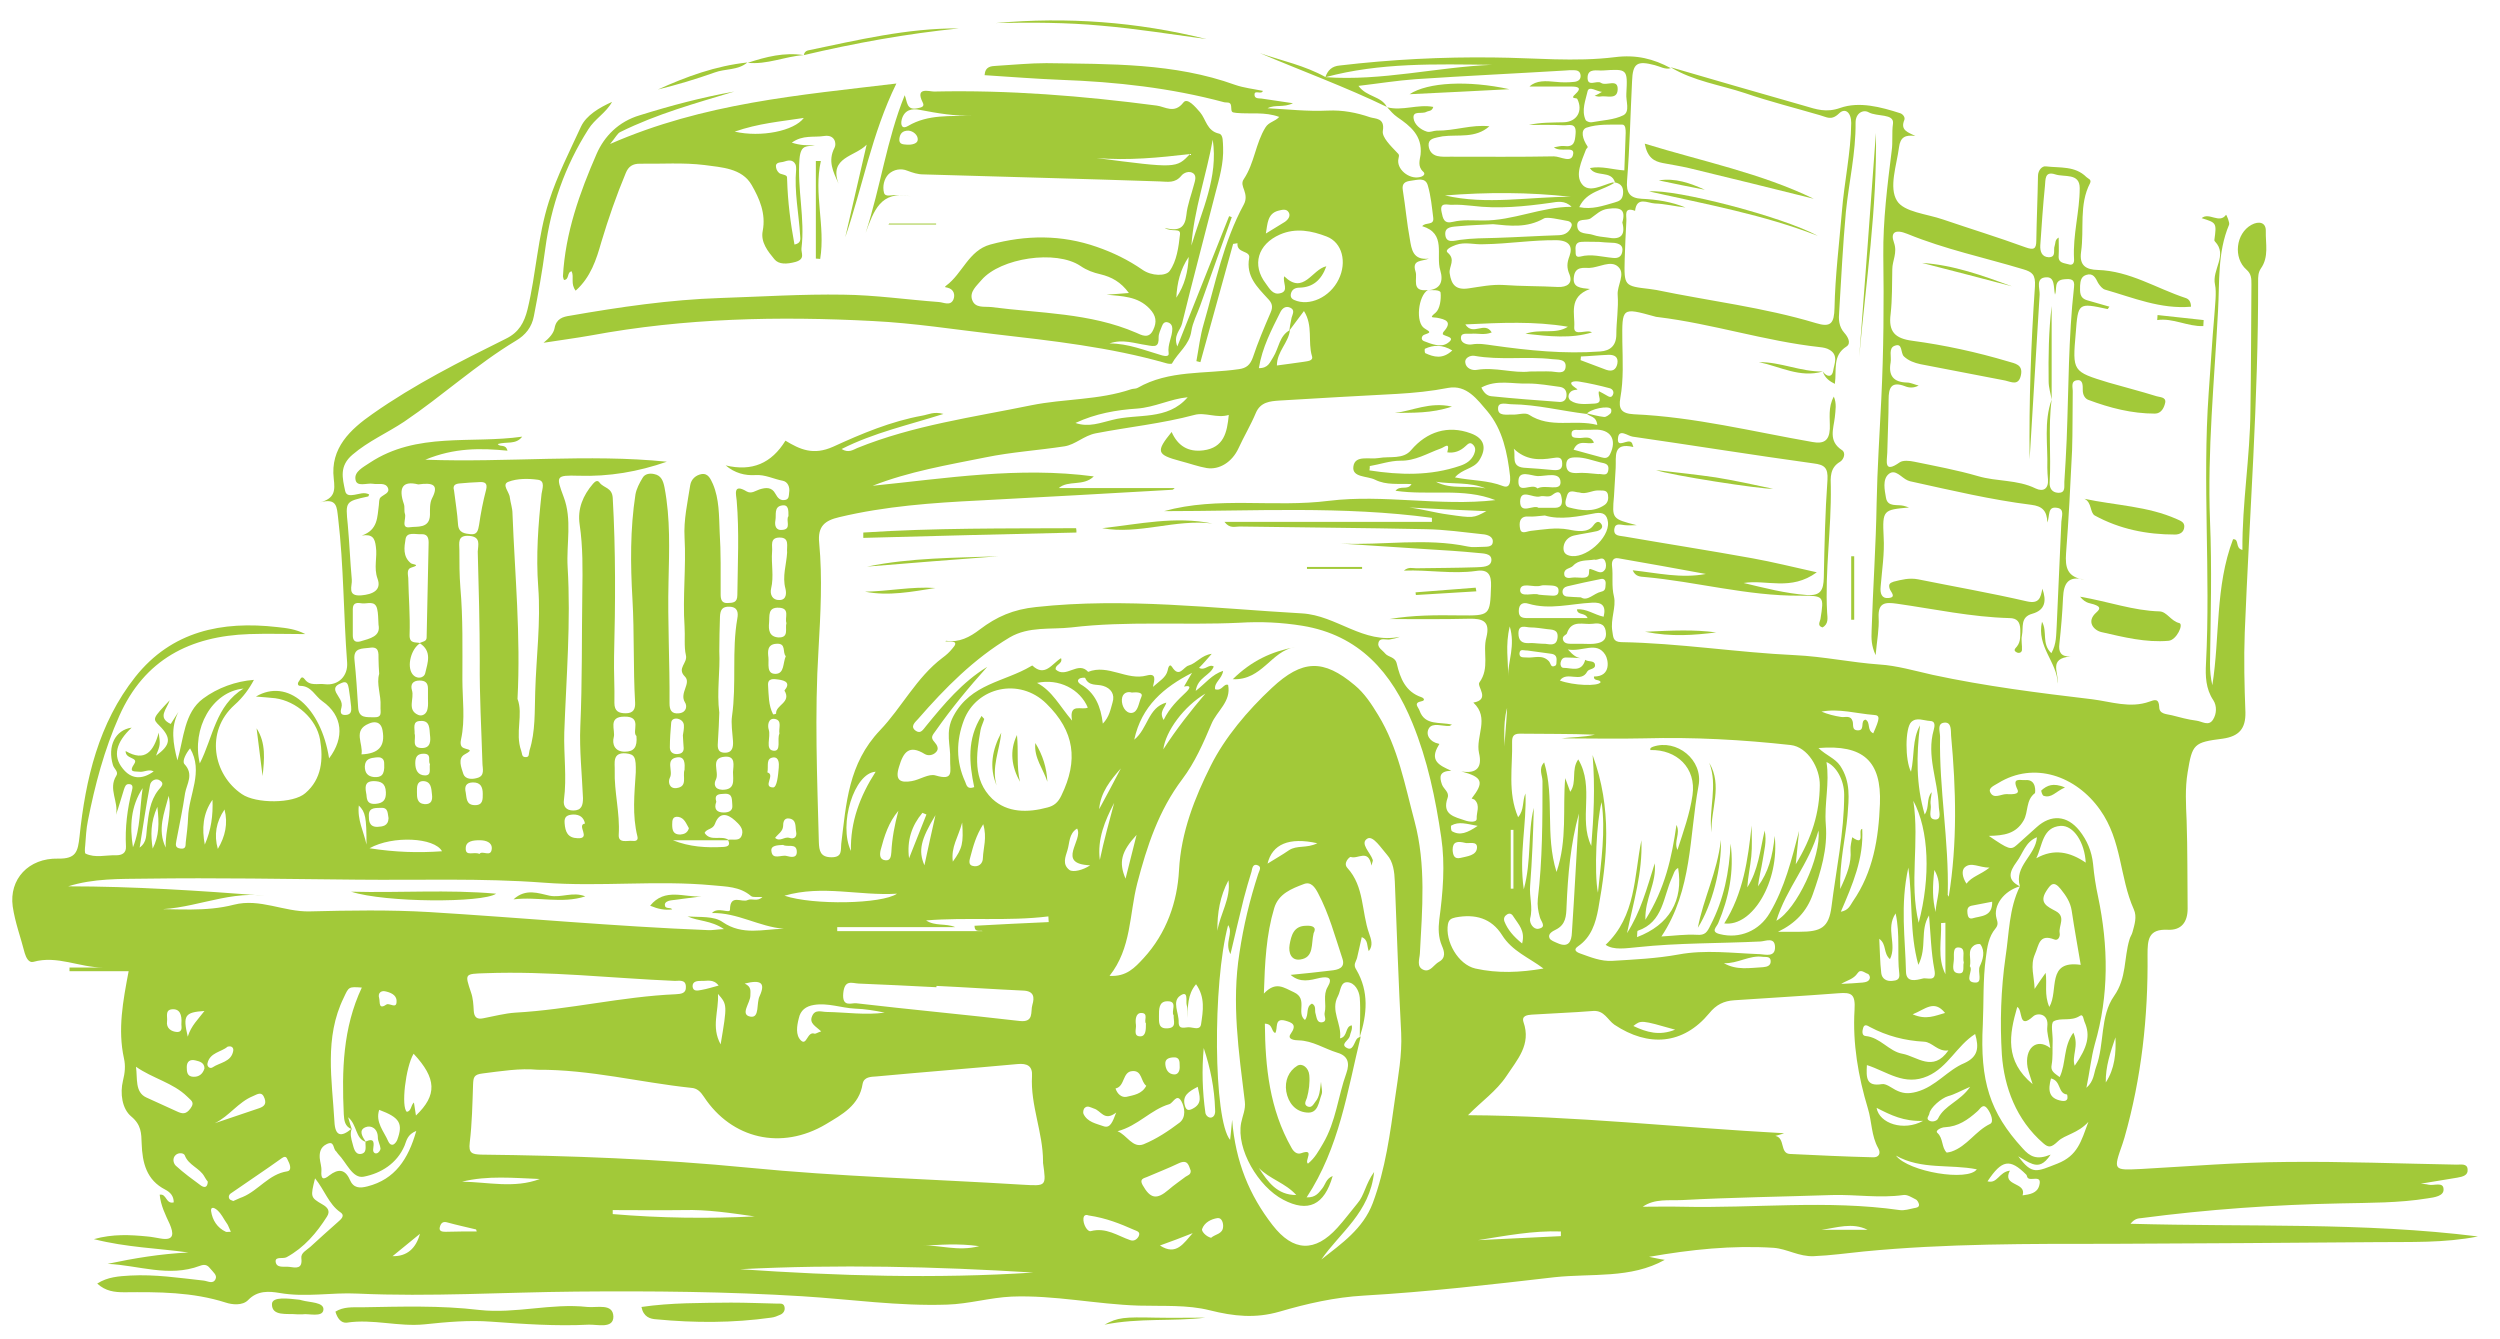<?xml version="1.0" encoding="utf-8"?>
<!-- Generator: Adobe Illustrator 24.1.2, SVG Export Plug-In . SVG Version: 6.00 Build 0)  -->
<svg version="1.1" id="Calque_1" xmlns="http://www.w3.org/2000/svg" xmlns:xlink="http://www.w3.org/1999/xlink" x="0px" y="0px"
	 viewBox="0 0 748.3 400.9" style="enable-background:new 0 0 748.3 400.9;" xml:space="preserve">
<style type="text/css">
	.st0{fill:#A2C939;}
</style>
<g id="j1edII.tif">
	<g>
		<path class="st0" d="M545.6,111.2c1.2,1.7,2.8,1.8,3.1-0.2c0.3-2,1.7-4.7-1.1-6.3c-0.8-0.5-1.9-0.7-2.9-0.8
			c-16.4-1.8-32.1-7-48.5-9c-0.3,0-0.7-0.1-1-0.2c-9.8-2.7-9.7-2.7-9.6,7.6c0.1,5.6,0.4,11.3-0.6,16.8c-0.6,3.3,0.3,4.7,4.1,4.9
			c18.1,0.8,35.6,5.2,53.4,8.3c3.3,0.6,5-0.3,5.2-3.9c0.1-3.2-0.6-6.4,1.2-9.7c0.9,2.1,0.5,4.1,0.3,6.2c-0.4,3.5-2,7.1,2.1,9.8
			c1.3,0.8,0.6,2.8-0.5,3.5c-3.1,1.8-2.9,4.7-2.8,7.5c0.2,12.6-1.8,25.1-1.1,37.7c0.1,1.5,0.5,3.4-1.4,4.4c-1.6-0.5-0.8-1.6-0.6-2.5
			c1.1-7,1.1-7-6.2-7c-15.7,0.1-30.9-4.2-46.5-5.6c-1.2-0.1-2.7-0.1-3.5-2c7.4,0.8,14.5,2.5,21.9,1.1c-8.7-1.6-17.5-3.2-26.2-4.7
			c-1.7-0.3-2,1.1-1.9,2.2c0.4,3.1-0.2,6.1,0.6,9.3c0.7,3.1-1.1,6.7-0.5,10.3c0.3,1.7,0.1,3.2,2.6,3.3c17.5,0.3,34.7,3.1,52.1,3.9
			c8.5,0.4,16.8,2.2,25.3,2.8c5,0.3,10.6,1.9,15.9,3.1c15.8,3.4,31.7,5.4,47.7,7.3c5.6,0.7,11.4,2.8,17.2,0.7
			c1.4-0.5,2.8-1.1,2.9,1.6c0,2.2,2.2,2.1,3.8,2.5c2.4,0.6,4.8,1.3,7.3,1.6c1.7,0.2,3.7,1.8,5-0.3c1.1-1.7,1.2-4.1,0.1-5.8
			c-2.3-3.4-2.4-7.3-2.2-11c1.4-27-1.1-54,0.8-80.9c0.6-7.8,1-15.5,1.7-23.3c0.2-3.1,0.7-6.9,0.2-9.2c-1-4.5,3.9-8.8,0-12.9
			c-0.1-0.1-0.2-0.3-0.2-0.4c0.7-5.2,0.7-5.2-3.8-6.6c2.2-1.9,5.3,1.8,7.3-1c0.1-0.1,1.2,2.4,0.9,3c-3.5,8.3-2.8,17.2-3.3,25.8
			c-1.1,20.9-3.2,41.8-2.4,62.7c0.6,14.3,0.2,28.6,0,42.9c0,2.1,0.2,4.3,0.7,6.4c2.3-14.5,0.8-29.5,6.2-43.7c2-0.1,0.5,2.7,2.8,3.2
			c-0.1-14,2.3-27.8,2.4-41.7c0.2-12.6,0.2-25.2,0.3-37.8c0-1.7,0-3.1-1.5-4.4c-4-3.5-3.2-10.8,1.5-13.4c2.2-1.2,4.4-0.8,4.3,1.9
			c-0.1,3.7,1,7.7-1.5,11.2c-0.8,1.2-0.8,2.5-0.8,3.8c0.1,35.1-2.6,70.1-4,105.1c-0.3,8-0.1,16,0.2,23.9c0.1,4.9-1.9,7.2-6.8,7.9
			c-8.7,1.1-9.1,1.6-10.5,10.1c-0.8,4.8-0.5,9.6-0.3,14.4c0.3,8.8,0.2,17.6,0.3,26.4c0,3.9-1.8,6.5-5.9,6.3c-5.9-0.3-6.1,3-6.1,7.5
			c0.2,18.5-1.8,36.8-6.9,54.7c-0.2,0.6-0.4,1.3-0.6,1.9c-2.8,8-2.8,7.9,5.6,7.5c14.4-0.8,28.9-2,43.3-2.1
			c17.1-0.2,34.2,0.5,51.2,0.8c1.2,0,3.1-0.4,3.2,1.4c0.2,1.8-1.4,2.2-3.1,2.5c-3.6,0.6-7.2,1.2-10.9,1.8c0.8,0.1,1.5,0.1,2.3,0.3
			c1.6,0.4,4.5-1,4.5,1.4c0.1,2-2.7,2.4-4.8,2.7c-8.6,1.4-17.2,1.3-25.9,1.5c-20,0.4-39.9,1.8-59.7,4.4c-1,0.1-2,0.1-3.3,1.7
			c35,1,69.7-0.5,104,3.8c-10.1,2-20.2,1.6-30.3,1.7c-26.4,0.2-52.9,0.4-79.3,0.5c-24.8,0-49.6-0.1-74.3,2.3
			c-5,0.5-9.9,1.2-14.9,1.4c-4.4,0.2-8-2.2-12-2.5c-12.4-0.8-24.8,0.5-37.3,2.7c1.6,0.3,3.2,0.7,4.7,0.9c-10.2,5.7-21.8,4-33,5.2
			c-19,2.2-38,4.4-57.1,5.5c-8.7,0.5-17,2.4-25.2,4.8c-7.3,2.1-13.7,1.4-20.9-0.4c-6.7-1.7-14.1-1.2-21.2-1.4
			c-12.8-0.4-25.3-3.2-38.1-2.7c-6.5,0.3-12.8,2.2-19.3,2.4c-14.5,0.5-28.9-1.6-43.3-2.5c-22.6-1.4-45.1-1.6-67.8-1.4
			c-21.8,0.2-43.6,1.6-65.4,0.6c-7.8-0.4-15.5,1.2-23.4-0.2c-3-0.5-6.5-0.8-9.3,2.1c-1.7,1.8-4.9,1.4-6.7,0.8
			c-10-3.2-20.2-3.2-30.4-3.1c-2.9,0-5.6-0.3-8.1-2.6c3.1-2,6.5-2.2,9.9-2.4c7.4-0.4,14.6,0.7,21.9,1.5c1.2,0.1,2.8,1.2,3.6-0.4
			c0.6-1.2-0.7-2.1-1.4-3c-0.8-1-1.5-1.7-3.3-1c-9.3,3.5-18.4-0.2-27.6-0.6c8-1.7,15.9-3,24.2-3.4c-9.2-1.3-18.5-1.5-28.3-4
			c5.7-1.6,10.9-1.3,16-0.8c1.3,0.1,2.6,0.4,3.9,0.6c4.4,0.8,3.9-1.7,2.8-4.3c-1.3-2.8-2.7-5.6-3-8.8c2.1-0.4,1.8,2.9,4.2,2.3
			c0-1.9-1-3-2.5-3.8c-5.7-2.9-6.9-8.1-7.1-13.8c-0.1-3.1-0.1-5.6-3.1-8.1c-2.8-2.3-3.4-7-2.5-10.7c0.6-2.4,0.8-4.5,0.3-6.7
			c-1.9-8.7-0.3-17.1,1.4-26.1c-5.8,0-11.8,0-17.7,0c0-0.4,0-0.7,0-1.1c3.3,0,6.7,0,10,0c-7,0-13.7-3.7-20.8-1.7
			c-1.4,0.4-2.2-1.3-2.6-2.6c-1.2-4.7-2.9-9.2-3.6-14c-1.1-8.1,4.7-14.5,13.6-14.3c5.4,0.1,5.9-2.1,6.4-6.6
			c1.8-17.2,5.7-33.9,16.7-47.8c10.9-13.7,25.9-16.8,42.5-14.9c2.8,0.3,5.5,0.6,8.4,2.1c-5.6,0-11.2-0.2-16.8,0
			c-17.7,0.6-31.4,7.6-38.9,24.5c-4.5,10.1-7.3,20.7-9.4,31.4c-0.5,2.4-0.6,4.9-0.8,7.4c-0.1,0.8-0.2,2.2,0.1,2.4
			c2.9,1.4,6.1,0.4,9.2,0.5c1.6,0,3-0.6,2.9-2.6c-0.3-5.7,0.4-11.3,1.8-16.8c0.2-0.8,0.4-1.8-0.8-1.9c-1.1-0.1-1.3,0.8-1.6,1.6
			c-0.8,2.5-1.5,5.1-2.4,7.6c0.9-3.9-2.4-7.7,0.1-11.7c0.8-1.2-0.7-2.1-1-3.2c-1.7-5.7,0.7-10.5,5.6-11.2c-4.7,4.4-5.7,8.5-2.7,12.2
			c2.5,3.2,5.7,3.5,9.3,0.9c-1.5-0.8-2.9,0.3-4.3,0.1c-1.3-0.2-3.4,0.4-1.5-2.4c1.3-2-2.7-1.3-2.6-3.8c5.8,3.4,8.4,0.1,9.9-5.5
			c0.5,3.6,0.5,3.6-0.8,6.9c4.4-3.2,4.7-5.3,1-9c-2.1-2.1-2.1-2.1,3.1-7.6c-0.9,2.7-3.8,5.2,0.3,7.1c0.8-1.2,1.5-2.4,2.3-3.6
			c-2.4,4.7-1.6,9.5-0.3,14.5c1.9-6.5,2-14.3,7.7-18.5c4.3-3.2,9.8-5.2,15.2-5.6c-1.3,2.5-3.2,5.2-5.8,7.5c-8.9,8-6.4,20.9,2.2,26.7
			c4.2,2.9,15.4,2.9,19-0.3c4.9-4.2,5.4-10.1,4.4-16c-1.1-6.3-7.1-11.5-13.4-12.4c-1.7-0.2-3.5-0.3-5.8-0.5
			c9.5-5.6,19.5,3.2,21.9,18.5c4.7-6.2,4.1-12.8-2-17.1c-2.2-1.5-3.3-4.6-6.6-4.6c-1,0-0.8-1-0.4-1.4c0.4-0.5,0.7-1.9,1.7-0.6
			c1.6,2.2,4,1.2,6,1.5c4.1,0.5,7-2.5,6.7-6.5c-1.1-14.4-1-28.9-2.7-43.3c-0.4-3.1-0.2-6.1-5.5-4.6c4.6-1.2,4.6-3.6,4.2-7.1
			c-1.1-9.2,5-14.8,11.6-19.4c12.5-8.8,26.2-15.7,39.9-22.5c3.9-1.9,5.5-4.8,6.5-8.8c2.6-10.7,3-21.7,6.4-32.3
			c2.5-7.8,6.2-15,9.6-22.4c1.6-3.4,5.5-5.7,9.3-7.4c-1.8,3.3-5.2,5.1-7.1,8.2c-7,11-11.2,23-12.9,35.8c-0.9,6.8-2.1,13.4-3.4,20.1
			c-0.6,3.3-2.5,5.7-5.4,7.4c-11.8,7.1-22,16.5-33.4,24.2c-5.1,3.4-10.7,5.8-15.5,9.9c-4,3.4-3,7-2.2,10.8c0.3,1.5,1.5,1.4,2.8,1.2
			c1.4-0.2,2.9-0.9,4.4-0.1c-0.1,0.2-0.2,0.6-0.3,0.6c-6.9,1.5-6.8,1.5-6.1,8.5c0.5,5.5,0.7,10.9,1.2,16.4c0.2,1.8-1.6,5.1,2.9,4.7
			c3.3-0.3,6.1-1.5,4.8-5c-1.2-3.3,0-6.4-0.5-9.6c-0.3-2.5-1-3.8-4.2-3.3c4.9-1.7,4.6-5.6,5.1-9.1c0.1-0.8,0-1.8,0.5-2.3
			c0.9-0.9,2.9-1.3,2.2-2.9c-0.8-1.7-2.9-0.9-4.5-1.2c-1.8-0.3-4.9,1.1-5.2-1.3c-0.4-2.3,2.2-3.6,4.3-5c14.1-9.3,30.3-5.6,45.6-7.8
			c-1.9,2.5-4.7,1.4-7.3,2.2c0.7,1.1,2.3-0.2,2.9,2c-8-0.8-15.9-0.9-24.6,2.7c25,0.9,48.7-1.8,72.3,0.6c-8.6,3-17.3,4.5-26.4,4.2
			c-6.9-0.2-6.8,0.1-4.5,6.3c2.6,6.8,0.8,14,1.2,21c1,16.5-0.4,33-1,49.5c-0.2,6.7,0.8,13.5-0.1,20.2c-0.3,2,0.7,3.2,2.8,3.2
			c2.5,0,2.9-1.6,2.9-3.7c-0.3-7.2-1.1-14.4-0.8-21.5c0.6-13.4,0.4-26.7,0.6-40.1c0.1-6.8,0.2-13.6-0.8-20.3c-0.7-4.7,1-8.7,4-12.2
			c0.7-0.8,1.4-1.2,2-0.3c1.2,1.6,3.7,1.4,3.9,4.5c0.9,15.8,0.8,31.7,0.4,47.5c-0.1,4.6,0.2,9.3,0.1,13.9c0,2.5,1.3,3.1,3.4,3.1
			c2.3,0,2.9-1.3,2.8-3.2c-0.6-10.3-0.2-20.7-0.8-31c-0.6-10.4-0.7-20.9,0.9-31.3c0.3-1.7,1.2-3.4,2.1-4.9c0.7-1.3,2.2-1.5,3.5-1.2
			c2.1,0.4,2.7,2,3.1,4c1.8,9.4,1.4,18.8,1.2,28.2c-0.3,12.1,0.4,24.3,0.3,36.4c0,1.9,0.5,3.3,2.9,3c2.3-0.3,2.4-2.3,1.7-3.3
			c-1.7-2.8,2-5.7,0-7.7c-2.5-2.5,0.9-4,0.3-6.4c-0.6-2.5-0.2-5.8-0.4-8.6c-0.6-8.9,0.5-17.7,0-26.6c-0.3-5.3,0.9-10.5,1.7-15.7
			c0.3-1.8,1.7-3,3.4-3.3c2-0.3,2.7,1.5,3.4,3c1.9,4.5,1.8,9.4,2,14.2c0.4,6.2,0.3,12.5,0.3,18.8c0,1.5,0.3,2.7,2.1,2.6
			c1.5-0.1,2.9,0,2.9-2.4c0.1-9.4,0.6-18.9-0.2-28.3c-0.1-1.5-1.3-5.3,3-2.7c1.4,0.8,2.6-0.2,3.8-0.6c1.9-0.6,3.7-0.8,4.8,1.3
			c0.7,1.3,1.5,2.2,3.1,1.8c1-0.3,0.9-1.3,1-2.1c0.3-1.7-0.4-3.3-1.9-3.6c-2.7-0.5-5.3-1.9-8.2-1.7c-3.1,0.2-6.2-0.6-8.9-2.9
			c7.9,1.9,13.7-0.6,17.9-7.4c4.3,2.6,8.3,4.5,14.3,1.8c8.5-3.9,17.3-7.6,26.7-9.3c1.8-0.3,3.4-1.3,6.3-0.5
			c-10.7,3.4-20.8,5.6-30.5,10.5c2.1,1.3,3.5,0.2,4.7-0.3c16.8-6.8,34.6-9.2,52.1-12.8c9.9-2,20.2-1.5,29.9-4.8
			c0.6-0.2,1.4-0.1,1.9-0.4c9.4-5.4,20.1-4.1,30.3-5.6c2.3-0.3,3.4-1.3,4.2-3.5c1.5-4.5,3.4-9,5.3-13.4c0.8-1.8,0.5-2.9-0.9-4.3
			c-3.1-3.4-6.5-6.6-5.5-12.1c0.4-2.3-3.8-1.3-3.5-4.4c-0.4,0.1-0.8,0.1-1.3,0.2c-3.3,11.8-6.5,23.6-9.8,35.4
			c-0.4-0.1-0.8-0.2-1.2-0.3c0.7-3.7,1.1-7.5,2.2-11.2c3.5-12.1,5.9-24.5,12-35.7c0.8-1.5,0.6-2.9,0.1-4.3c-0.4-1.1-0.9-2.2-0.1-3.3
			c3.2-4.8,3.5-10.7,6.5-15.5c1-1.6,2.8-1.7,4.1-3.1c-4.3-1.6-8.6-0.8-12.8-1.2c-1.5-0.2-1.5-0.1-1.6-2c-0.1-1.5-1.4-1-2.1-1.2
			c-16-4.3-32.3-6.1-48.8-6.7c-7.6-0.3-15.2-0.9-22.9-1.4c0.2-2.7,2-2.7,3.6-2.8c5-0.3,10-0.8,14.9-0.8c19.1,0.3,38.2-0.1,56.5,6.5
			c2.6,0.9,5.4,1.2,8.3,1.8c-0.4,1.2-2.4-0.3-2.5,1c-0.1,1.4,1.2,1.2,2.1,1.3c2.9,0.4,5.9,0.9,9.4,1.4c-2.9,1.4-5.3,0.3-7.6,1.5
			c6,0.3,12,1,18,0.7c4.5-0.2,8.6,0.6,12.7,2c1.5,0.5,4.5,0.1,3.8,4.1c-0.3,1.9,2.4,4.5,4.2,6.4c0.8,0.8,0.7,0.7,0.5,1.8
			c-0.8,3.1,3.1,6.4,6.4,5.6c1-0.2,1.8-0.9,1-1.6c-1.8-1.6-1-3.6-0.8-5.1c0.6-5.7-3.1-8.6-6.9-11.2c-1.3-0.9-2.1-1.9-3.1-3
			c4.5,1.2,9.2-1,13.8-0.1c-0.4,1.4-1.4,1.1-2.1,1.5c-1.3,0.7-4.1-0.5-3.8,1.9c0.2,1.8,2,3.4,4,4c0.9,0.3,2-0.3,2.9-0.3
			c5.3,0.1,10.5-1.9,15.8-1.3c-4.2,3.7-9.3,2.4-14,3c-0.5,0.1-1,0.2-1.5,0.3c-1.3,0.3-2.8,0.6-2.7,2.4c0.1,1.6,1,2.8,2.6,3.2
			c1.3,0.3,2.6,0.2,4,0.2c10.3,0,20.6,0.1,30.9-0.1c2,0,5.5,2.3,5.8-0.9c0.2-2.2-3.8-0.2-5.8-1.8c1.2-0.2,2.1-0.5,3-0.4
			c3,0.4,3.3-1.1,3.5-3.7c0.3-3.5-2.1-2.4-3.6-2.5c-3.5-0.2-6.9-0.1-10.4-0.1c3.5-0.8,6.9-0.7,10.4-0.8c4-0.1,5.9-3.4,4.1-7
			c-0.2-0.4-2.3,0.1-0.6-1.4c2.2-2,0.7-2.3-1.3-2.3c-4.3,0-8.6,0-12.4,0c2-1.9,4.9-1.7,7.9-1.4c1.8,0.2,3.7,0.2,5.5,0
			c1-0.1,2-0.6,1.9-1.9c-0.1-1.3-1-1.6-2.1-1.6c-0.8,0-1.7,0-2.5,0.1c-14.9,0.9-29.9,1.6-44.8,2.6c-5.6,0.4-11.1,1.3-17.1,2
			c2.5,3.4,6.8,3,8.5,6.3c-12.4-6-25.3-10.7-38-16.1c6.6,2.3,13.5,3.7,19.7,7.2c16.8,1.2,33.1-3,49.7-3.7
			c-16.7-0.2-33.5-0.7-49.8,3.7c0.7-2.1,2-3.3,4.3-3.5c15.3-1.8,30.7-2.6,46.1-2.4c12.1,0.1,24.3,1.4,36.3-0.1
			c6.4-0.8,11.5,0.5,16.7,3.3c-1.7,0.5-3.2-0.5-4.8-0.9c-5.3-1.4-6.6-0.6-6.8,4.8c-0.5,9.9-0.7,19.9-1.5,29.8
			c-0.3,3.7,0.9,5.2,4.4,5.4c4.5,0.2,8.9,0.9,13.1,2.6c-3.1-0.3-6.1-1.1-9.2-1.2c-2.1-0.1-5.4-2.2-5.9,2.2c-3.5-1.3-2.5,1.5-2.6,3
			c-0.2,3.8-0.4,7.6-0.5,11.4c-0.2,8.1-0.2,8.1,7.5,9c0.7,0.1,1.3,0.2,2,0.3c15.9,3.3,32.1,5.2,47.7,9.9c4.5,1.4,5.5,0.1,5.6-4.6
			c0.2-9.6,1.4-19.1,2.2-28.7c0.7-8.9,2.7-17.7,2.8-26.6c0-3.1-1.8-4.7-3.7-2.8c-2.3,2.2-3.7,1-5.6,0.5c-7.5-2.2-15.1-4.1-22.4-6.6
			c-7.5-2.5-15.5-3.6-22.4-7.8c13.4,3.9,26.8,7.8,40.2,11.6c3.4,1,6.4,2.1,10.6,0.6c5.7-2,12.1-0.3,18,1.6c0.8,0.3,1.5,1.2,1.2,2
			c-1.3,3.1,1.1,3.7,3.3,4.8c-3-0.4-4.5,0.3-4.9,3.4c-0.7,5.4-3.1,12-0.6,16c2.1,3.4,8.9,3.9,13.8,5.6c8.2,2.8,16.4,5.3,24.6,8.3
			c2.5,0.9,3.3,0.6,3.3-2c0.1-6.4,0.4-12.9,0.5-19.3c0-1.8,1.3-3.1,2.4-2.9c4.2,0.5,8.7-0.2,12.1,3.2c0.5,0.5,1.6,0.7,1.1,1.8
			c-3.4,6.5-1.7,13.7-2.7,20.6c-0.6,4.2,1.6,5.3,5,5.4c9.6,0.3,17.5,5.5,26.3,8.4c1,0.3,1.6,1.2,1.6,2.6c-9.1,0.8-17.3-2.7-25.7-5.1
			c-0.8-0.2-1.6-1.2-2.1-2c-0.8-1.6-1.5-3.1-3.6-2.4c-1.5,0.5-1.7,1.8-1.8,3.2c0,1.8-0.3,3.7,2.2,4.4c2.2,0.6,4.4,1.3,6.6,1.9
			c-0.3,0.3-0.5,0.8-0.6,0.7c-8.8-1.9-8.8-1.9-9.5,7.2c-1,11.5-1,11.5,9.8,14.8c4.8,1.4,9.6,2.6,14.4,4.1c0.9,0.3,2.8,0.2,2.6,1.8
			c-0.3,1.6-1.2,3.4-3.1,3.4c-6.9,0-13.5-1.7-19.9-4.1c-1.1-0.4-1.7-1.6-1.7-2.9c0-1.3,0.1-3.2-1.6-3c-2.2,0.2-1.3,2.3-1.4,3.6
			c-0.1,5.8,0,11.6-0.2,17.4c-0.5,10.3-1,20.6-1.8,30.8c-0.3,4.2,0.3,7.2,5.5,7.9c-5-1.3-6.2,1.3-6.4,5.3c-0.2,4.6-0.6,9.3-1.1,13.9
			c-0.3,2.4,0.4,3.9,3.3,3.8c-6.7,0.6-3.4,4.9-3.8,8.1c-0.1-6.4-6.4-11-4.7-18.5c1.7,3-0.2,6.6,2.8,9.4c1.6-2.8,1.4-5.5,1.6-8.2
			c0.5-10.4,0.9-20.8,1.4-31.2c0.1-1.6,1-3.8-1.3-4.1c-2.9-0.5-2.1,2.3-2.9,4.4c-0.1-3.6-1.6-4.9-4.8-5.3c-12-1.5-23.8-4.3-35.6-6.9
			c-0.5-0.1-1-0.2-1.4-0.4c-1.9-0.8-3.7-3.6-5.7-1.9c-1.9,1.6-1.2,4.8-0.8,7.1c0.5,2.9,3.4,1.9,5.3,2.4c0.5,0.1,0.9,0.3,1.6,0.5
			c-7.7,0.7-8,0.7-7.6,8.8c0.3,5-0.5,9.9-0.9,14.9c-0.2,2,0.3,3.6,2.3,3.4c2.6-0.2,0.7-1.8,0.4-2.8c-0.4-1.3,0-1.7,1.2-2.1
			c2.4-0.6,4.7-1.2,7.3-0.7c10.9,2.2,21.8,4.1,32.6,6.6c3.6,0.8,4.1-1,4.6-3.8c1.3,3.6,0.9,6.4-3,7.5c-3.7,1-2.6,4.1-3.1,6.5
			c-0.3,1.4,0.1,3,0,4.4c-0.1,0.7-0.8,1-1.5,0.7c-1.2-0.6-0.6-1.1,0-1.8c1.2-1.5,1-3.4,1-5.2c-0.1-2.1-0.9-3.3-3.3-3.3
			c-11.3-0.3-22.4-2.7-33.6-4.3c-3.5-0.5-5.7-0.4-5.5,4.1c0.2,3.4-0.5,6.9-0.9,11.3c-1.3-2.9-1.3-4.9-1.2-7.4
			c0.4-12.7,1.3-25.4,1.5-38.1c0.2-10.3,0.9-20.8,1.4-31.2c0.7-14.3,0.8-28.6,0.6-43c-0.1-10.4,1.2-20.8,2.5-31.2
			c0.4-2.7,0-5.5,0.4-8.2c0.4-3.1-4.8-2-7.3-3.4c-1.6-0.9-3.9,0.2-3.9,3.1c0.1,9-2,17.8-2.9,26.7c-0.9,9.9-1.4,19.9-2,29.8
			c-0.2,2.3-0.2,4.5,1.6,6.5c0.9,1,2.1,3,0.6,4c-4.3,2.7-2.9,7-3.5,11.2C547.8,114.2,546.2,113.2,545.6,111.2L545.6,111.2z
			 M109.4,341.7c2.9-1.3,2.5,0.6,2.3,2.3c-0.1,0.8,0.4,1.4,1.1,1.2c0.5-0.1,1.1-0.9,1.1-1.4c-0.1-1.1-0.8-2.2-0.8-3.3
			c0-2.7-2-3.8-3.7-3.1c-2.2,0.9-0.9,2.9,0.1,4.4c-3.2-1-2.5-5-5.3-7.4c0.5,1.8,0.8,2.7,1.1,3.6c-2.1-0.8-2.3-2.6-2.4-4.5
			c-0.6-13-0.3-25.8,5.4-37.9c-4-0.3-3.9-0.2-5.4,3c-5.9,12-3.5,24.7-2.8,37.1c0.2,4.4,2,4.8,5.2,2.1c-0.6,1.5-0.2,3,0.2,4.4
			c0.4,1.4,0.7,3.4,2.5,3.2C110,345.1,109.3,343.1,109.4,341.7z M217.9,251.4c1.4-0.4,3.6,0.7,4.2-1.6c0.5-1.8-0.9-3.1-2.1-4.2
			c-2.3-2.1-4.7-2.6-6,1c-0.6,1.7-2.5,1.4-3.1,2.7c1.8,2.8,5.1,0.5,7.3,2.2c-5.6,0-11.2,0-16.8,0c5,2,10,2.3,15.2,2
			C217.9,253.4,218.7,253,217.9,251.4z M349.1,210.3c-0.3,1.5-2.3,2.7-0.8,5.2c1.8-3.7,4.3-6,6.8-8.4c0.5-0.5,2.1-2.2-0.7-1.6
			c0.8-1.4,1.6-2.8,2.4-4.1c-8.4,4.3-15.1,9.9-17.3,20C343.6,218.1,343.6,211.8,349.1,210.3z M474.5,197.5c0.9,0.7,2.7,0.1,2.9,1.4
			c0.3,1.5-1.8,1.2-2.3,2.1c-1.9,3.6-6.1-0.3-8.2,2.7c4,1.5,11.5,1.8,12.2,0.5c-0.3-1-2.1-0.2-2-1.7c5.3,0,4.3-5.1,3.4-6.5
			c-2.6-4.2-6.8-0.8-11.2-1.6c1.7,1.9,2.6,2.4,3.8,2.6c-1.5-0.1-3-0.2-4.4-0.2c-1,0-1.4,0.7-1.6,1.6c-0.1,0.7,0.2,1.5,0.9,1.5
			C470.4,199.9,473.4,201.4,474.5,197.5z M474.9,123.9c-7.5-0.9-14.8-2.8-22.4-2.9c-1.5,0-4.1-0.9-4.1,1.2c-0.1,2.5,2.7,1.8,4.3,1.9
			c1.6,0.1,3.7-0.7,4.9,0c6.5,4.3,13.6,1.3,20.5,3.1c-0.3-2.8-2.4-2.4-3.3-3.5c1.8,0.4,3.5,0.9,5.3,1.1c0.6,0.1,1.5-0.6,2-1.1
			c0.2-0.2,0.3-1,0.1-1.3C481.4,121.3,476,122.4,474.9,123.9z M385.9,99c0.2-1.3,0.4-2.6,0.7-3.9c0.3-1.1,1.1-2.3-0.4-3
			c-1.3-0.6-2.3,0.1-2.9,1.2c-2.7,5.4-5.5,10.7-6.5,16.9c2.9,0,3.3-1.8,4.3-3.3c1.7-2.7,1.8-6.4,5-8.1c-0.4,3.8-3.9,6.4-3.9,10.6
			c2.8-0.4,5.4-0.7,8-1.1c1-0.2,3-0.2,2.5-1.7c-1.3-4.3,0.4-9.1-2.4-13.5C388.6,95.4,387.2,97.2,385.9,99z M125.8,192.5
			c-2.7,1.6-4.1,6.8-2.4,9.2c1.3,1.8,3.6,1.3,3.9-0.3c0.7-3,2.1-6.5-1.7-8.9c0.8-0.5,2.1-0.4,2.1-1.7c0.2-9.5,0.4-19,0.6-28.4
			c0-1.6-0.5-2.6-2.2-2.5c-1.7,0.1-4.3-0.8-4.7,1.4c-0.4,2.4-0.9,5.3,1.6,7.3c0.6,0.4,3.1,0.4,0.1,1.3c-1.4,0.4-1,2-0.9,3.1
			c0.1,5.7,0.6,11.3,0.4,17C122.5,192.8,124.4,192.1,125.8,192.5z M483.4,54.6c-3.5,2.4-8.5,2.6-10.7,7.4c3.8,0.8,7.1-0.4,10.6-1.4
			c1.5-0.4,2.3-0.9,2.5-2.5c0.2-1.9-0.4-3.1-2.4-3.5c-1.1-3.8-5.8-1.4-7.5-4.3c3.5-0.7,6.9,0.5,10.3,0.7c0.1-3.7,0.3-7.5,0.4-11.2
			c0-0.9,0-2.5-1-2.5c-3.6,0-7.4-0.2-10.7,0.9c-2,0.7-1.1,3.6,0.2,5.5c0.4,0.5-0.3,0.7-0.4,1.1c-1.3,3.4-3.3,7.6-1.2,10.3
			c2.1,2.8,6.1,0.3,9.2-0.5C482.7,54.7,483.1,54.7,483.4,54.6z M427.4,86.8c-2.9,1.7-3.8,9.8-1,11.5c2,1.2,1.8,1.2-0.1,1.9
			c-0.8,0.3-1.1,1.5-0.1,1.9c2.3,0.9,5.1,2,7.1,0.6c2.6-1.8-0.5-1.9-1.4-2.6c-0.1-0.1,0-0.6,0.2-0.8c2.8-3.1,0.5-3.7-2-4.2
			c-1.2-0.2-2.5,0.2-0.4-1.5c1.3-1.1,1.7-4,1.5-6c-0.1-0.9-2.6-0.8-4-0.7c4-0.2,4.9-2.7,3.9-6c-1.4-4.6,1.9-11-5.4-13.2
			c1-1.3,3.6-0.1,3.3-2.5c-0.4-3.2-0.7-6.5-1.6-9.6c-0.7-2.7-3.2-1.7-5.1-1.5c-1.6,0.2-2.8,0.7-2.4,2.9c0.8,4.9,1.2,9.8,2.1,14.6
			c0.5,3,0.9,6.4,5.7,5.8c-2,0.9-5.2,0.2-4,3.9C424.4,83.3,422.2,87.5,427.4,86.8z M604.6,265.3c-4.7,1.3-8.1,5.7-7,9.6
			c0.4,1.3,0.5,2-0.3,3c-2.1,2.5-2.5,5.6-2.9,8.8c-0.9,6.6-0.6,13.3-0.9,19.9c-0.9,17,2.1,26.4,11.9,37.1c2.2,2.5,4.2,3.6,8.4,1.9
			c-2,3-3.6,3.4-5.4,2.8c-1.5-0.5-2.9-1.5-4.3-2.3c4.2,5.7,5.5,4.6,11.7,2.2c6.1-2.4,7.1-6.6,9.3-12.5c-3.2,3.5-7,3.8-9.1,5.8
			c-2,1.9-2.8,2-4.4,0.6c-8.1-7-11.7-16.8-12.4-26.5c-0.6-9.6-0.3-19.5,1.1-29.3C601.4,279.3,601.3,272,604.6,265.3
			c-1.8-6.1,4.7-9.2,5.1-14.7c-3.5,1.4-4.2,4.9-6.1,7.4C601.4,261,600.7,263.4,604.6,265.3z M407,310.4c0-3.9,0.3-7.9,0-11.8
			c-0.2-2.1-1.5-4.5-3.7-4.6c-2.1-0.1-2,2.6-2.8,4.1c-2.4,4.4,1.2,8.3,0.6,12.7c2.4-0.5,1.4-3.5,3.5-3.9c0.3,1.2-0.4,2.2-0.6,3.3
			c-0.3,1.2-3,2.4-0.8,3.5c1.7,0.9,2.1-1.5,2.9-2.7c0.3-0.4,0.8-0.5,1.2-0.8c-4,16.4-6.4,33.3-16.2,48.2c2.8,0.1,3.7-1.5,4.7-2.7
			c0.9-1.1,1.1-2.9,3.1-3.7c-2.5,8.8-7.4,11-14.8,7.1c-7.5-3.9-14.1-15.2-12.6-23c0.4-2.1,1.4-4,1.1-6.4c-1.8-14.8-4-29.5-1.6-44.5
			c1.2-8.1,3.1-15.9,5.6-23.6c0.4-1.2,1.2-2.2-0.4-2.7c-1.3-0.3-1.4,1.2-1.6,2c-0.8,2.6-1.6,5.3-2.3,8c-1.3,5.2-2.5,10.4-4,16.7
			c-1.9-3.6,1-6.2-0.7-8.7c-4.7,17.5-4.4,58.4,0.6,64.3c0.2-1.6,0.3-3.1,0.6-6c1,12.6,5.2,22.6,12.1,31.5c6.2,8,12.7,8.2,19.4,0.8
			c2.1-2.3,4-4.9,6-7.3c2.1-2.4,2.4-5.8,5-9.4c-1.3,12.2-10.2,18.1-15.8,26.2c6.1-4.8,12.5-9.2,15.4-16.9
			c3.8-10.2,5.2-20.9,6.7-31.6c0.9-6.4,2.1-12.7,1.8-19.3c-0.8-15.1-1.3-30.2-1.9-45.3c-0.1-2.9-0.5-6-2.3-8
			c-1.7-1.9-4.2-5.9-5.9-4.9c-2.4,1.4,0.9,4.2,1.6,6.4c0.1,0.2-0.1,0.5-0.4,1.7c-0.9-5.2-4.1-1.8-6.2-2.6c-0.3-0.1-2.4,1.8-1,3.3
			c5.1,5.6,4.2,13.1,6.5,19.6c0.6,1.7,1.3,3.6-0.1,5.3c-0.6-1.5-0.1-3.4-2.1-4.2c-0.5,2.1-0.9,4.2-1.4,6.2c-0.3,1.2-1.3,2-0.2,3.6
			C409.8,296.8,409.2,303.6,407,310.4z M614.1,119.6L614.1,119.6c-1.1,8.2-0.1,16.5-0.6,24.8c-0.1,1.7,0.7,3,2.5,3.1
			c2.4,0.1,1.8-1.9,1.9-3.3c0.3-4.2,0.5-8.5,0.7-12.7c0.6-15.2,0.5-30.4,2.2-45.6c0.3-2.4-1-2.5-3-2.3c-3.2,0.3-2,2.9-2.7,4.6
			c-0.5-2.2,0.1-5.4-2.7-5.2c-3.2,0.2-1.8,3.3-1.9,5.2c-1,16.4-2,32.9-3,49.3c-0.2-17.3,0.4-34.5,1.6-51.8c0.2-3.5-0.8-4.3-3.5-5.1
			c-11.6-3.5-23.5-6-34.7-10.6c-3.7-1.5-5.1-0.4-4,2.6c1.1,3.1-0.5,5.4-0.5,8c-0.1,4.5,0,9-0.5,13.4c-0.7,5.3,1.3,7.3,6.5,8
			c9.7,1.3,19.3,3.4,28.7,6.2c2,0.6,4.5,0.9,3.8,4.1c-0.7,3.3-2.9,2-4.7,1.6c-8.5-1.6-16.9-3.3-25.4-4.9c-1.8-0.4-3.5-1-4.9-2.3
			c-1.1-1-0.3-4.2-2.8-3.2c-1.9,0.7-0.9,3.3-1.2,5c-0.7,3.9,0.8,5.9,4.9,6c1.1,0,2.2,0.6,3.5,0.9c-1.5,0.8-2.9,0.7-4.1,0.2
			c-4.2-1.6-4.9,0.6-4.9,4c0,5.3-0.3,10.6-0.4,15.9c-0.1,2.6-1.1,6.3,3.7,2.9c1-0.7,3-0.5,4.4-0.2c6.3,1.3,12.8,2.5,19,4.3
			c5.7,1.7,11.8,1,17.3,3.7c2.3,1.1,3.9,0.1,3.7-2.7c-0.1-1.2-0.2-2.3-0.2-3.5C613,133.2,611.7,126.3,614.1,119.6z M434.4,230.7
			c-3.6,0.1-3.6,1.8-2.8,4.1c0.5,1.4,2.3,2.3,1.7,4c-1.8,5.1,2.1,5.7,5.3,6.8c1.1,0.4,3.5,0.7,3.4-0.6c-0.1-1.8,1.1-3.8-0.5-5.5
			c-0.2-0.3-0.7-0.3-1-0.5c3.8-4.9,3.3-6.4-3.1-8.1c4.7,0.8,6.3-1.3,5.3-5.5c-1.1-5,3.3-10.5-1.7-15.1c5.2-0.9,1-4.8,1.8-6
			c3.2-4.4,0.9-9.1,2.1-13.5c1.2-4.8-1-5.7-5.2-5.6c-7.9,0.2-15.8,0.1-23.8,0.1c7-1.2,14-1.2,21-1.1c9.1,0.1,9.1,0.1,9.4-8.8
			c0.1-3.3-0.8-5.1-4.5-4.5c-7.1,1-14.1-0.4-21.6-0.1c1.4-1.2,2.6-0.7,3.7-0.7c6-0.1,12-0.1,17.9-0.3c1.8-0.1,4.4,0,4.6-2
			c0.2-2.3-2.6-2.1-4.2-2.3c-5-0.5-9.9-0.8-14.9-1.1c-8.7-0.6-17.4-1.1-26.1-1.7c12.7,0.6,25.5-1.8,38.2,0.9c1.3,0.3,2.7,0.1,4,0.1
			c1.3-0.1,3.2,0.2,3.4-1.3c0.3-1.8-1.6-2.4-3.1-2.5c-5.6-0.6-11.2-1.4-16.9-1.5c-18.6-0.4-37.2-0.5-55.8-0.8
			c-1.4,0-2.9,0.7-4.5-1.4c21,0,41.6,0,62.1,0c0-0.4,0-0.8,0-1.2c-26.6-3.6-53.4-2-80.2-2c16.2-4.5,32.9-1,49.4-3.1
			c16.4-2,33.1,1.7,49.8-0.2c-9.6-3.8-19.8-1.3-29.9-2.8c1.5-1.8,3.6,0,4.8-2c-3.8-0.2-7.5,0.4-10.9-1.3c-2.4-1.2-7-0.6-6.5-4
			c0.5-3.5,4.8-2,7.6-2.5c3.3-0.6,7.3,0.5,9.7-2.4c4.7-5.5,11-7.5,17.8-5c4.2,1.5,4.9,4.5,2.5,8.2c-1.7,2.5-5,2.4-7.2,5
			c5,1,9.8,0.8,14.4,2.6c2.2,0.8,2.2-1.6,2.1-2.9c-0.8-7-2.2-14-6.8-19.5c-3-3.5-6.2-8-11.7-7c-5.1,1-10.2,1.5-15.3,1.8
			c-11.8,0.6-23.5,1.3-35.3,2c-2.7,0.2-5.6,0.4-7,3.7c-1.5,3.6-3.6,7.1-5.2,10.6c-1.9,4.1-5.7,6.5-9.5,5.9c-2.4-0.4-5.2-1.4-7.9-2.1
			c-7.1-1.9-7.4-2.8-2.6-8.7c1.8,4.1,4.9,6.1,9.5,5.5c6.1-0.8,7.1-5.3,7.6-10.6c-3.5,1.1-7.1-0.9-10.3,0c-9.7,2.6-19.7,3.6-29.5,5.5
			c-3.6,0.7-6.1,3.4-9.4,3.9c-7.8,1.2-15.8,1.7-23.6,3.3c-11.4,2.3-22.8,4.2-33.8,8.5c21.9-2.2,43.7-5.8,66.2-2.8
			c-3.2,3.1-7.6,1-10.5,3.5c11.6,0,23.2,0,34.7,0c-0.2,0.2-0.5,0.5-0.7,0.5c-19.2,1.1-38.5,2.2-57.7,3.2c-14.1,0.7-28.2,1.7-42,5
			c-4.3,1-6.5,2.7-6,7.7c1,10.6,0.4,21.3-0.2,31.9c-1.2,19.3-0.4,38.5,0.1,57.7c0.1,2.5,0.4,4.5,3.8,4.5c3.3,0,2.7-2.1,2.9-4
			c1.5-12.1,2.1-24,11.6-34c6.5-6.8,10.9-15.8,18.7-21.7c1.1-0.8,2.1-1.7,2.9-2.7c2.3-2.5-0.2-2.1-1.5-2.2c-0.2,0-0.3,0-0.5,0
			c0-0.1,0.1-0.1,0.2-0.2c3.9,0.6,7.1-1.1,10.1-3.4c5-3.8,10-6,16.8-6.7c26.7-2.9,53.1,0.4,79.6,1.9c10.4,0.6,18.4,9.3,29.3,7
			c-1.1,0.5-2.1,0.6-3,0.8c-1.2,0.2-3-0.7-3.4,1c-0.4,1.4,1.2,2.2,2,3.2c1,1.2,3,0.9,3.5,3.1c1,4.3,2.6,8.4,7.4,10
			c0.8,0.3,1.1,1,0,1.2c-2.6,0.5-0.9,1.8-0.6,2.8c1.6,4.6,6.1,3.3,9.7,4.2c-0.5,0.3-0.7,0.4-0.8,0.4c-2.1,0.1-5-1.1-6.1,0.7
			c-1.1,1.9,0.3,4.1,2.9,4.6c0.4,0.1,0.2,0.1,0,0.5C427.8,227.7,430.8,229.1,434.4,230.7z M160.9,320.2c-5.3-0.5-10.8,0.4-16.4,1.1
			c-2.7,0.3-2.8,1.2-2.9,3.3c-0.2,5.8-0.3,11.6-1,17.4c-0.4,3.2,0.7,3.5,3.4,3.6c26.7,0.3,53.3,1.3,79.9,3.9
			c27.3,2.7,54.7,3.4,82.1,5.1c7.2,0.4,7.2,0.6,6.2-6.5c0-0.2,0-0.3,0-0.5c0-8.6-3.8-16.8-3.3-25.5c0.2-3-1.4-3.9-4.4-3.6
			c-14.1,1.3-28.2,2.4-42.2,3.7c-1.6,0.1-3.7,0.1-4.1,2.2c-1,6.5-6.2,9.2-11,12.1c-13.3,7.9-28.2,4.4-36.5-8.2c-1-1.5-2-2.6-3.9-2.7
			C191.6,324,176.6,320.1,160.9,320.2z M531.4,340c3,0.6,1.3,5.2,4.3,5.4c8.3,0.4,16.6,0.8,24.9,1c1.7,0.1,2.5-1.1,1.6-2.7
			c-2.1-3.7-1.9-8-3.1-11.9c-2.9-9.6-4.6-19.5-4-29.5c0.3-4.8-0.9-5.3-4.8-5c-10.4,0.8-20.8,1.4-31.2,2.1c-3.1,0.2-5.4,1.3-7.5,3.9
			c-7.8,9.4-18.2,10.2-28.4,3.4c-2-1.4-3-4.3-6.3-4.1c-6.1,0.5-12.3,0.7-18.4,1.1c-1.3,0.1-3.1,0.3-2.5,2.2
			c2.4,6.8-1.9,11.3-5.1,16.2c-3,4.5-7.5,7.6-11.5,11.7c31.8,0.2,63.1,3.7,94.6,5.4C533.3,339.5,532.4,339.7,531.4,340z
			 M456.6,237.5c0.4,9.2-2,18.3-0.5,28.7c2.4-8.8,1.1-16.8,3-24.4c-0.2,7.8-0.5,15.5-1.1,23.3c-0.3,3.3,0.9,6.5,0,9.8
			c-0.3,1.4,1,3.4,2.5,3.1c2.6-0.5,0.7-2.2,0.4-3.5c-0.5-1.8-0.8-3.5-0.6-5.4c1.4-11.7,1.4-23.5,1.4-35.3c0-1.7-1.3-3.7,0.5-5.6
			c3.2,10.6,0.2,21.6,3.7,32.8c3.3-9.7,1.8-19,2.6-28.1c0.5,1.4,1,2.7,1.5,4.1c2.1-2.9,0.2-6.6,2.4-9.7c5,8.4,0,17.8,3.9,25.9
			c0.7-8.6,1.2-17.2,0.4-27.2c5.9,16.1,4.4,31,1.7,46c-0.8,4.3-2.1,8.5-6,11.2c-1.5,1-0.8,1.7,0.6,2.2c3.1,1.1,6.2,2.4,9.6,2.2
			c6.6-0.4,13.2-0.7,19.8-1.9c8-1.5,16.2-0.4,24.4-0.1c1.7,0.1,4.6,1,4.5-2.2c-0.1-3-2.8-1.7-4.3-1.6c-12.3,0.6-24.6,0.4-36.8,1.7
			c-3.4,0.3-7.2,1-9.6-0.7c9.1-8.6,8.5-20.4,10.7-31.3c0.4,9.7-2.4,18.6-4.3,27.8c4-6.2,5.9-13.2,8.3-20.9c0.6,6-3,10.5-2.8,16.9
			c5.9-9.4,7.9-18.6,9.3-28.4c1.3,2.7-0.9,4.9,0.3,7.5c1.8-5.6,3.7-10.8,4.5-16.4c1.2-8.2-4.8-13.7-12.6-13.5
			c-0.2-0.7,0.4-0.8,0.8-1c7-2.4,15.1,3.9,13.6,11.7c-2.8,15.1-1.8,31.1-11.1,45.1c3.7-0.2,7.2-0.7,10.6-0.5
			c2.5,0.2,3.1-0.8,4.1-2.9c4-7.7,5.6-15.9,6-24.4c1.1,8.3-0.5,16.2-3.7,23.8c-0.5,1.2-2.4,2.6,0.5,3.3c5.9,1.5,11.8-1,14.9-6.3
			c4.5-7.6,6.6-16.1,8.8-24.6c-0.3,2.9-0.6,5.8-1,10c4.9-8.1,7.1-15.4,7.2-23.6c0.1-5.2-3.6-11.5-8.7-12.1
			c-14.5-1.6-29.1-2.4-43.8-2c-8.3,0.2-16.6,0-24.9,0c3.2-0.4,6.7-0.3,10.1-1.1c-7.5-0.3-15-0.2-22.5-0.3c-1.9,0-2.3,0.9-2.3,2.4
			c0.2,7.5-1.4,15.1,1.8,22.6C456.3,242.4,455.6,239.8,456.6,237.5z M367.6,205c1,5-3.4,7.8-5,11.7c-2.4,5.7-5,11.6-8.7,16.5
			c-7.1,9.4-10.6,20.1-13.5,31.2c-2.4,9.3-1.7,19.4-8.3,27.7c5.1,0.3,7.6-2.5,10.2-5.3c6.9-7.5,10.1-16.9,10.6-26.3
			c0.6-11.5,4.8-21.9,9.5-31.3c4.2-8.4,11-16.5,18.3-23.3c9.1-8.5,15.4-8.7,24.8-0.8c2.9,2.4,5,5.6,7,8.9c6,9.8,8,21,10.9,31.8
			c3.5,13.1,2.3,26.4,1.6,39.6c-0.1,1.7-1.1,4,1.1,4.9c2,0.8,3.1-1.6,4.6-2.4c2.2-1.2,1.6-3.2,0.9-4.8c-1.1-2.6-1.1-5.2-0.8-7.8
			c1.1-8.2,1.8-16.5,0.6-24.6c-1.7-11.6-4.1-23.2-8.6-34.2c-6.2-15.2-15.9-26.4-33-29.2c-6.2-1-12.4-1.3-18.8-0.9
			c-16.8,0.8-33.6-0.6-50.3,1.4c-6.2,0.7-12.7-0.4-18.5,3c-10.7,6.4-19.3,15.1-27.4,24.4c-0.8,0.9-2.6,2.3-0.6,3.6
			c1.4,0.9,2.1-0.4,3-1.5c5.4-6.6,10.8-13.1,18.3-17.7c-5.5,6.1-10.7,12.4-15.4,19.1c-1,1.4-1.7,2-0.4,3.4c0.8,0.9,1.5,2.1,0.4,3.1
			c-0.9,0.9-2.3,1.1-3.3,0.5c-4.7-2.9-6.4-0.6-7.7,3.8c-1.3,4.1,0.4,4.9,3.8,4.3c2.4-0.4,5.1-2.3,7.1-1.7c5.7,1.7,4.3-1.3,4.4-4.8
			c0.2-4.2-1.6-8.2,1-13c5.2-9.7,15.3-10.2,23.2-14.9c0.1-0.1,0.4-0.2,0.4-0.2c3.8,3.6,5.9-0.6,8.6-2.2c0.6,1.8-1.9,1.9-1.6,3.4
			c3.1,2.8,6.7-2.7,9.7,0.7c6-2.4,11.6,2.7,17.5,1.1c3-0.8,2.4,1.2,1.9,3.4c2-1.8,3.9-2.8,4.4-4.9c0.1-0.6,0.5-2.3,1.3-1.1
			c2.2,3.5,3.4,0,5-0.4c2.4-0.7,3.8-3.1,6.9-3.5c-1.4,1.6-2.5,2.9-3.8,4.2c1.8,1,2.9-1.3,4.4-0.4c-1,2.7-4.8,3.2-5.4,7.3
			c3-2.3,4.8-4.9,8.2-6c-0.3,2.4-2.7,3.4-2.4,5.5C365.8,207,366.2,204.5,367.6,205z M521.9,174.5c6.3,1.5,12.4,3.1,18.9,3.6
			c4.2,0.3,5-1.5,5.1-5.2c0.2-9.8,0.4-19.6,1.1-29.3c0.2-3.6-0.9-4.5-4.2-4.9c-18.1-2.5-36.1-5.4-54.1-8c-1.5-0.2-4.1-2.5-4.4,0.4
			c-0.4,3.4,3,0,4.1,1.4c0.2,0.2,0.2,0.6,0.5,1.3c-6.3-1.5-5.1,2.9-5.3,6.3c-0.2,2.8-0.3,5.6-0.5,8.4c-0.6,6.8-0.6,6.8,6.8,8.7
			c-1.2,0-2.4,0.1-3.5,0c-1.3-0.1-2.9-0.8-3.2,1.1c-0.3,2.3,1.7,2,3.1,2.3c12.7,2.2,25.5,4.2,38.2,6.5c6.1,1.1,12.1,2.6,19.3,4.2
			C536,177,528.8,173.4,521.9,174.5z M44.3,272.1c8.6-0.1,17.2,0.9,25.7-1.3c7.8-2,15,2.2,22.7,2c11.9-0.3,23.9-0.5,35.8,0.2
			c27.8,1.7,55.5,4.3,83.3,5.4c1.3,0.1,2.6-0.2,4.9-0.3c-4-2.7-7.7-2.3-10.9-3.8c3.6,0.3,7.9-0.2,10.5,1.7c6,4.1,12.1,2.1,18.3,2
			c-7.4-0.6-13.9-4.9-21.5-4.7c1.7-2,5.4,0.3,5.4-1c0-4.9,3.6-2,5.3-2.9c1.2-0.6,2.9,0.6,4.4-0.9c-1.3-0.1-2.8,0.2-3.4-0.3
			c-3.4-2.9-7.5-2.8-11.4-3.2c-16.9-1.6-33.7,0.5-50.7-0.8c-18.5-1.4-37.2-0.7-55.8-0.9c-21.1-0.2-42.2-0.6-63.3-0.3
			c-7.7,0.1-15.6-0.1-23.2,2.3c19.6,0,39.2,1.3,58.8,2.8C67.2,266.6,56.2,273,44.3,272.1z M293.8,214.3c0.6,0.7,0.8,0.9,0.8,0.9
			c-0.3,1.1-0.9,2.2-1.1,3.3c-1.3,7.3-2.4,14.9,3.5,20.6c4.5,4.2,10.6,4.2,16.5,2.6c2-0.5,3.2-1.5,4.2-3.6c5.1-10.5,4-19.2-4.5-27.5
			c-8-7.9-20.9-5-24.7,5c-2.3,6.1-2.4,12.3,0.4,18.4c0.4,1,0.6,2.4,2.7,1.6C290.1,228.4,289.4,221.2,293.8,214.3z M624.5,325.6
			c2.3-2,2.2-4.3,2.9-6.2c2.6-7,1.1-15.2,5.4-21.3c3.8-5.4,2.9-11.3,4.6-16.9c0.2-0.8,0.7-1.4,0.9-2.2c0.6-2.2,1.4-4.6,0.4-6.8
			c-4.3-9.6-3.5-20.5-10.1-29.8c-7.2-10.2-19.8-14.6-30.5-8c-1.1,0.7-3,1.4-2.4,2.7c1,2.2,3.2,0.6,4.8,0.6c1.2,0,4.1,0.3,3.4-1.3
			c-1.8-3.8,0.6-2.8,2.4-2.9c3.4-0.3,2.9,3.8,2.8,3.9c-2.8,2.1-1.9,5.6-3.4,8.2c-2.3,4-5.9,4.5-10.4,4.6c6,4.1,6.6,4.3,8.4,2.7
			c2-1.8,3.9-3.5,5.9-5.3c4.3-3.9,9.1-3.6,12.8,1c2.3,2.9,3.7,6.2,4.1,10c0.3,3.3,0.8,6.6,1.5,9.8c3.1,14.8,3.3,29.5-1,44.2
			C625.9,316.6,625.5,320.8,624.5,325.6z M144.6,304.8c3.2-0.6,6.5-1.5,9.7-1.7c16.1-0.9,31.8-4.8,47.9-5.5c1.6-0.1,3.2-0.2,3.1-2.2
			c0-2.3-2-1.8-3.3-1.8c-18.9-0.8-37.7-3-56.7-2.3c-6.3,0.2-6.2,0.1-4.3,5.8c0.6,1.7,0.7,3.6,0.8,5.4
			C141.9,304.4,142.7,305.2,144.6,304.8z M378.6,306.4c0.1,13,1.4,25.6,8,37.2c0.6,1.1,1.6,2,2.8,1.6c4.4-1.6,0.9,2.3,2.1,3.1
			c2.1-1.7,3.2-3.8,4.5-6c3.9-6.6,4.5-14.2,7-21.1c1.1-3.1,0.4-5.2-2.7-6.1c-3.9-1.2-7.4-3.6-11.6-3.7c-1.2,0-3.5-0.3-2.4-1.9
			c2-2.8,0.5-3.4-1.6-4c-3.4-0.9-2.1,2.4-3,3.7C380.4,308.7,381.1,306.5,378.6,306.4z M386.3,291.8c4-0.4,8.1-0.8,12.1-1.3
			c2-0.2,4.4-0.7,3.4-3.6c-2.2-6.6-4-13.4-7.3-19.6c-0.9-1.7-2.1-3.5-4.2-2.7c-3.7,1.4-7.6,2.9-8.9,7.2c-2.4,8-2.8,16.2-3.1,25.6
			c3.6-3.8,5.9-1.8,9-0.4c4.3,2,0.6,6.2,3.3,8.3c1.3-1.6,0.1-3.9,2.1-4.9c1.4,0.7,0.7,2.1,1.1,3.1c0.3,1.1,0.4,2.7,1.9,2.5
			c1.8-0.3,0.5-1.9,0.8-2.9c0.6-2.5-0.6-5.2,0.9-7.7c1.6-2.7,0.2-3.2-2.3-2.7C392.1,293.4,389.2,294.3,386.3,291.8z M446.5,99.5
			c-2.2,0.9-4.2,0.2-6.2,0.4c-1.2,0.1-3.2-0.5-3,1.5c0.1,1.3,1.9,1.9,3.2,1.7c2.2-0.4,4.2,0,6.4,0.3c10.6,1.5,21.3,2.6,32.1,1.8
			c3-0.2,4.8-1.8,4.8-5.1c0-3.9,0.7-7.8,0.4-11.9c-0.2-2.8,2.5-6.3,0.1-8.4c-2.2-2-5.7,0.3-8.6,0.4c-1.7,0-4.2-0.5-4.6,2.6
			c-0.5,3.3,1.9,3.4,4.8,3.7c-6.6,2.4-4.4,7.6-4.7,11.4c-0.2,3,3.8,0.5,5.3,1.6c-6.2,1.9-12.7,1.2-19.9,0.4c4.6-1.6,9,0.3,12.7-2.1
			c-10-1.7-20-1.2-30.7-0.7C440.9,100.7,444.4,96,446.5,99.5z M154.9,209.2c1.8,4.6-0.8,10.2,1.1,15.5c0.3,0.7,0.1,1.8,1.1,1.9
			c1.5,0.2,1.1-1,1.4-2c1.8-5.7,1.5-11.7,1.7-17.5c0.3-10.5,1.7-20.9,0.9-31.4c-0.7-9.4,0-18.7,1-27.9c0.2-1.4,1.2-3.9-1.1-4.2
			c-2.9-0.4-6.2-0.4-8.8,0.6c-2.2,0.8,0.3,3.1,0.4,4.7c0.2,1.6,0.8,3.2,0.8,4.9C154.1,172,155.9,190.3,154.9,209.2z M444.2,73.1
			c-2.8,0.2-5.7-0.8-8.4,0.2c-1.1,0.4-3.5,1.4-2.5,2.3c2.5,2.1,0.4,4.1,0.6,6.1c0.5,3.7,2,5.2,5.8,4.6c3.4-0.5,6.8-1.2,10.3-1
			c5.4,0.4,10.9,0.3,16.3,0.6c2.8,0.1,4.5-1.1,3.5-3.7c-0.9-2.1-0.8-3.5,0-5.6c1-2.8-0.1-4.6-3.8-4.7
			C458.7,71.8,451.5,73,444.2,73.1z M280.3,295.1c0,0.1,0,0.3,0,0.4c-7.8-0.4-15.6-0.8-23.3-1.1c-2-0.1-4.2-1.3-4.6,2.9
			c-0.4,4.4,2.6,2.8,3.9,3c16.3,1.9,32.6,3.4,48.9,5.3c4.4,0.5,3.2-2.8,3.8-4.8c0.7-2.3,0.5-4.2-2.8-4.3
			C297.5,296.1,288.9,295.5,280.3,295.1z M397,79.7c-1.5,4.2-4.1,6.3-8,6.4c-1.3,0-2.3,0.5-2.6,1.8c-0.2,0.9,0.1,1.5,1,1.9
			c4.5,2,10.7-0.8,13.3-6.2c2.5-5.1,1.1-11-3.6-12.8c-4.4-1.7-9.2-2.7-14-0.6c-6.6,2.9-8.5,9.1-4.2,14.7c1.1,1.5,2.1,3.4,4.2,2.9
			c2.9-0.6,0.7-3.3,1.3-5.1C390.2,88.4,392.7,80.6,397,79.7z M143,165.1c0.1-2,1-4.4-2.5-4.7c-3.7-0.3-3,2.2-3,4.2
			c0,3.8,0,7.5,0.3,11.3c0.8,9.1,0.6,18.4,0.6,27.5c0,5.8,0.9,12-0.4,17.9c-0.2,0.9-0.3,2.2,0.8,2.6c1.4,0.6,3.1,0.4,0.3,1.9
			c-2.2,1.2-1,4-0.4,5.9c0.6,1.6,2.6,1.6,4,1.2c2.6-0.6,1.7-2.9,1.7-4.5c-0.3-10.1-0.9-20.2-0.8-30.4
			C143.6,187.1,143.3,176.1,143,165.1z M544.3,223.9c2.4,2.3,4.9,3,6.5,5.3c3.2,4.8,2.6,9.8,2.2,14.9c-0.6,6.9-2.4,13.6-2.2,22
			c2.1-4.5,3.4-7.8,3.1-11.6c-0.1-1.3,0.3-2.6,0.5-3.9c4.2,3,1.5-2.3,3-2.5c0.5,8.8-2.9,16.7-6.4,24.8c2.3-0.4,2.8-1.9,3.6-3.1
			c6.1-8.8,7.7-18.9,8.1-29.2C563.2,227.8,557.7,222.8,544.3,223.9z M532.2,278.9c2.1,0,4.3,0,6.4,0c6.4,0,8.8-1.2,9.6-7.5
			c1.4-11.2,3.8-22.2,3.8-33.5c0-4.5-2.4-8.6-5.3-9.8c1,6.3-0.7,12.4-0.2,18.7c0.6,7.3-1.5,14.1-3.9,20.9
			C540.8,272.8,537.4,276.4,532.2,278.9z M462,289.9c-4.4-3.3-9.4-5.2-12.4-10c-3.2-5.1-8.1-6.4-13.9-5.3c-1.3,0.3-2,0.6-2.3,2
			c-0.9,5.1,3,12.1,8.2,13.3C448.3,291.4,455,291.1,462,289.9z M616.2,71.1c0,1.9,0.1,3.7,0,5.4c-0.2,2.3,1.6,2.2,2.9,2.6
			c1.4,0.5,1.8-0.5,1.7-1.6c-0.4-7.2,1.7-14.2,1.7-21.2c0-4.6-4.6-3.2-7.3-4.1c-3.3-1.1-2.9,1.7-3.1,3.4c-0.6,5.9-1,11.9-1.4,17.8
			c-0.1,1.8,0.4,3.5,2.5,3.6c2.4,0,1.3-2.2,1.8-3.4C615.3,72.8,615,71.8,616.2,71.1z M612.3,291.2c0.5,3.3-0.5,6.5,1.1,10.2
			c2.9-4.9-1-14.1,9.4-12.6c-0.9-5.4-1.9-10.8-2.7-16.2c-0.4-2.6-1.7-4.5-3.3-6.5c-2.1-2.6-3-1.4-4.3,0.6c-2.3,3.6,0.4,4.7,2.8,6
			c3.2,1.7,0.8,4.4,1.2,6.6c0.2,0.9-0.4,2.4-1.6,1.9c-4.6-1.8-4.6,1.7-5.8,4.4c-1.5,3.4-0.2,6.8-0.1,10.4
			C610,294.5,611,293,612.3,291.2z M491.7,361.2c3.9,0,7.9-0.1,11.8,0c21.7,0.5,43.4-2.1,65.1,1c1.4,0.2,3-0.3,4.4-0.6
			c0.6-0.1,1.5-0.2,1.4-1.1c-0.1-0.5-0.5-1.3-1-1.5c-1.2-0.6-2.5-1.5-3.7-1.3c-7.1,1-14.2-0.2-21.3,0c-14.9,0.5-29.9,0.7-44.8,1.5
			C499.5,359.4,495.3,358.7,491.7,361.2z M215.3,213.3c-0.1,2.8-0.2,5.6-0.4,8.4c-0.1,1.7-0.4,3.6,2.1,3.6c2.3,0,2.5-1.8,2.4-3.5
			c-0.2-2.5-0.6-5.4-0.3-7.4c1.4-9.8-0.1-19.6,1.6-29.3c0.3-1.6,0.2-3.4-2.3-3.5c-2.2-0.1-2.8,0.9-2.9,3c-0.1,3.4-0.2,7-0.2,10.3
			C215.6,200.9,214.5,207.1,215.3,213.3z M583.3,268.4c2.6-16.1,2.2-32.1,0.7-48.2c-0.1-1.5,0.2-4.1-2-3.9c-2.3,0.2-1.3,2.7-1.3,4.2
			c-0.3,15.7,2.7,31.3,2.3,47C582.9,267.8,583.1,268.1,583.3,268.4z M462.4,154.3c-2.2,0.2-3.5,0.4-4.8,0.3
			c-2.4-0.2-2.9,1.3-2.7,3.1c0.2,2.5,1.8,1.4,3.3,1.2c3.7-0.4,7.4-1.1,11.3-0.4c2.4,0.5,5.8,1.1,7.4-1.2c1.2-1.7,2-1.1,2.5-0.3
			c0.6,1.1-0.6,1.8-1.5,2c-2.2,0.5-4.6,0.8-6.8,1.3c-1.7,0.4-2.9,1.7-3.1,3.4c-0.1,1.2,0.2,2.2,1.7,2.6c4.6,1.3,12.1-5.2,11.6-10
			c-0.3-2.4-1.5-3-3.7-2.7C472.4,154.6,467,155.7,462.4,154.3z M309.3,380.9c-29.2-1.8-58.5-2.5-87.8-1
			C250.8,381.9,280,382.8,309.3,380.9z M578.2,237.1c-0.1,1.3-0.5,2.6-0.3,3.8c0.3,1.6-1.1,4.4,1.5,4.4c1.9-0.1,0.9-2.6,0.9-4.2
			c-0.3-7.6-3.7-14.9-1.5-22.6c0.3-1.1,0.6-2.7-1.1-2.7c-1.9-0.1-4-1.2-5.6,0.3c-1.9,1.8-1.9,11.5-0.1,14.9
			c1.1-4.8,0.3-9.6,2.7-13.9c-1.1,9-1.2,17.8,1.4,26.7C577.6,241.6,576.5,239.1,578.2,237.1z M479.5,27.5c-1.5-0.1-3.9-1.9-4.3-0.2
			c-0.6,2.7-1.9,5.7-0.6,8.6c0.2,0.4,1.2,0.8,1.8,0.7c3.2-0.6,6.7-0.7,9.5-2.1c2.1-1.1,0.7-4.3,0.9-6.5c0.4-7.4,0.3-7.4-7.1-6.9
			c-1.7,0.1-4.3-0.7-4.5,1.9c-0.2,3.3,2.8,0.9,4,1.8c1.6,1.1,5.2-1.5,5,2.1c-0.2,3.1-3.4,1.6-5.3,2c-0.4,0.1-0.9-0.1-1.6-0.2
			C478.3,28.2,478.9,27.9,479.5,27.5z M446.9,67.1c-3.6,0.2-6.9,0.3-10.2,0.6c-1.7,0.2-4.3,0-4.1,2.5c0.2,2.8,2.8,1.8,4.4,1.6
			c3.6-0.5,7.3-0.5,10.9-0.6c6.3-0.2,12.5-0.6,18.8-0.8c2-0.1,3.1-1.1,3.7-2.7c0.3-0.9-0.5-1.5-1.4-1.6c-2.3-0.4-5.9-1.3-6.9-0.7
			C457,68.3,451.9,67.6,446.9,67.1z M574.2,288.8c-2.7-9.8-1.6-18.9-3-29.1c-2.5,11.3-0.9,21.2-0.7,31.2c0.1,3.3,3,2.5,5,2
			c1.3-0.4,4.3,1.3,3.5-2.7c-1-5.2-1.1-10.5-1.6-16.2C574.6,278.5,576.9,283.5,574.2,288.8z M113.5,201.7c-0.1-1.7-0.2-3-0.2-4.4
			c0-1.9,0.2-3.9-2.7-3.4c-2.2,0.3-4.9-0.1-4.5,3.6c0.5,4.8,0.8,9.5,1.1,14.3c0.2,3.3,2.6,2.8,4.7,2.9c2.7,0.1,1.9-1.6,2-3.3
			C114.1,208,112.6,204.7,113.5,201.7z M591.2,309.5c-5.5,3.5-8.1,9.9-14.2,12.6c-7,3.1-12.2-1.4-18.2-3.3c-0.2,3.7-0.3,6.5,4.5,5.7
			c1.2-0.2,2.7,1,4,1.7c2.1,1.1,3.8,1.3,6.4,0.6c5.8-1.6,9.2-6.5,14.3-8.6C592.1,316.3,592.4,313.6,591.2,309.5z M410,139.5
			c0,0.4,0,0.9-0.1,1.3c9.1,1.4,18.2,1.7,27.2-1.4c1.8-0.6,3.3-1.6,4.1-3.4c0.4-1,0.6-1.9-0.2-2.8c-1-1.1-1.6-0.3-2.4,0.4
			c-1.5,1.4-3.3,2.1-5.4,1.8c0.9-3.4-0.8-1.5-2.1-1.1c-3.9,1.4-7.5,3.7-12,3.6C416.1,137.9,413,139,410,139.5z M190.3,231.2
			c0.1-4.6-0.3-5.4-2.9-5.7c-4.3-0.4-3.3,3.1-3.4,5.1c-0.2,6.4,1.6,12.7,1.2,19.2c-0.2,2.8,2.6,1.7,4.2,1.9c0.8,0.1,1.7-0.1,1.4-1.3
			C189.2,244,189.9,237.6,190.3,231.2z M277.2,275.5c2.7,1.8,5.8,0.8,8.7,2c-11.8,0-23.6,0-35.3,0c0,0.4,0,0.8,0,1.2
			c14.6,0,29.3,0,43.5,0c-0.4-0.4-2.4,0.7-2.4-1.6c7.5-0.4,14.9-0.8,22.2-1.1c0-0.6-0.1-1.1-0.1-1.7
			C301.6,275.8,289.4,274.5,277.2,275.5z M334.5,338.6c2.8,1.1,4.5,5.2,7.8,3.9c3.9-1.6,7.5-4,10.8-6.5c2-1.6,1.5-4.6,0.5-6.4
			c-1.4-2.4-2.4,0.5-3.6,0.9C344.5,332.1,340.6,337,334.5,338.6z M613.7,313.7c-0.4-2.6-1.1-4.6-0.9-6.4c0.5-4-3-4.2-4.2-3.1
			c-4.6,4.2-3-1.9-4.8-2.8c-2.4,8.3-3.8,16.1,4.6,23.1c-0.7-2.3-1.2-3.6-1.5-5C605.9,313.9,609.5,310.5,613.7,313.7z M124.6,338.5
			c-2.7,1.1-2.9,2.9-3.5,4.4c-2.3,5.4-7.1,8.3-12.2,9.3c-3.4,0.7-5.2-4.3-7.7-6.8c-0.2-0.2-0.4-0.6-0.6-0.8c-1-0.7-0.4-3.4-2.9-2.1
			c-1.8,0.9-2.1,2.5-2,4.1c0.1,1.3,0.6,2.6,0.5,3.9c-0.2,2.6,0.7,2.7,2.4,1.3c2.6-2,4.7-1.9,6.1,1.3c1.1,2.6,3,2.6,5.3,2
			C118.2,353,122.2,347,124.6,338.5z M470.4,61.9c-2-2-4.3-1.5-6.2-1.2c-7.8,1.1-15.7,1.9-23.6,0.9c-2-0.2-4-0.4-6-0.3
			c-1.3,0.1-3.8-1-3.1,2.2c0.4,1.9,0.7,3.6,3.4,2.9c2.9-0.7,5.9-0.4,8.9-0.4C452.9,66.1,461.3,61.9,470.4,61.9z M616.5,322.4
			c2-4.2,1-9,4.1-13.3c1.8,4-0.6,7,0.4,9.9c3.9-5.6,4.7-9.1,3-13c-0.4-0.8-0.4-2.7-1.5-1.9c-2.6,1.7-5.7,0.4-7.8,1.6
			c-1,0.6-0.2,4-0.3,6.1c-0.1,2.3,0.1,4.7-0.3,6.9C613.7,320.6,614.9,321.2,616.5,322.4z M135.9,146.8c0.4,3.4,1,6.8,1.2,10.2
			c0.2,2.6,2.1,2.7,3.8,2.9c2,0.2,2.2-1.2,2.5-2.8c0.5-3.5,1.2-7.1,2.1-10.5c0.5-2-0.4-2.4-2-2.3c-2,0.1-4,0.2-5.9,0.4
			C136.4,144.8,135.4,145.2,135.9,146.8z M40.7,319.3c0.5,3.4-0.4,7.6,3.1,9.2c3,1.4,6,2.7,9,4.1c1.7,0.8,2.8,1.1,4.2-0.8
			c1.5-2,0-2.5-1-3.6C51.8,324.1,45.7,322.8,40.7,319.3z M124.5,333.9c6.4-6.1,6.2-11.1-0.7-18.5c-2.4,4-3.8,16.1-2,17.4
			c1.4-0.3,1.1-1.9,2.1-2.8C124.1,331.3,124.3,332.5,124.5,333.9z M457.9,111.2c2.5,0,4.5-0.1,6.5,0c1.6,0.1,3.9,0.9,4.2-1.2
			c0.4-2.7-2.5-2.3-4-2.5c-7.7-0.9-15.5,0.4-23.3-1c-1.3-0.2-3,0.7-2.7,2.1c0.2,1.6,2,2.4,3.5,2.1
			C447.6,109.8,453,111.8,457.9,111.2z M443.4,116c0.7,1.5,1.7,2.5,3,2.6c6.8,0.7,13.5,1.2,20.3,1.7c1.3,0.1,2.2-0.6,2.2-2.1
			c0-1.4-0.7-2.2-2-2.4c-3.1-0.4-6.3-1-9.4-1C452.8,115,448,113.5,443.4,116z M125.2,145c-4.7-1.2-6,1-4.3,5.9c0.3,0.9,0,2,0.3,2.9
			c0.5,1.4-1.4,4.5,1.6,4c2-0.3,5.8,0.5,5.9-3.7c0-1.6-0.1-3.5,0.6-4.9C131.5,145,129.5,144.4,125.2,145z M94.3,352.7
			c-1.4,5.6-1.4,5.7,2.2,7.8c1.6,0.9,2.4,2,1.4,3.6c-3.1,4.9-6.8,9.3-12.1,12.2c-1.1,0.6-3.4-0.3-3.3,1.3c0.2,2.1,2.6,1.4,4.1,1.6
			c2,0.3,4,0.7,3.6-2.6c-0.2-1.6,1.6-2.4,2.7-3.4c2.7-2.5,5.4-4.9,8.1-7.3c1-0.9,2.5-2,0.8-3.1C98.4,360.4,97.2,356.3,94.3,352.7z
			 M472.6,243.5c-2.5,9-3.3,18.4-3.7,27.8c-0.1,2.9-0.2,5.5-3.3,7c-0.8,0.4-2.4,1.2-1.8,2.5c0.3,0.7,1.5,1.1,2.4,1.5
			c3.3,1.5,4.2-0.5,4.3-3.2C471.3,267.2,471.9,255.4,472.6,243.5z M582.7,345c0.7-0.1,1-0.2,1.4-0.3c4.7-1.6,7.2-6.2,11.6-8.3
			c1.2-0.6,0.2-3.2-0.8-4.5c-1.4-1.9-2.2,0.1-3.1,0.8c-2.8,2.5-5.7,4.5-9.6,4.7c-1.1,0-3.1,1-2.3,1.7
			C581.7,340.7,581.1,343.5,582.7,345z M583.2,314.4c-3.2,0.5-4.8-2.5-7.3-2.6c-5.7-0.3-11.1-1.7-16.2-4.4c-0.7-0.4-1.6-1-2,0.2
			c-0.3,0.9-0.5,2.4,0.7,2.5c4.4,0.4,7,4.6,11,5.3C573.8,316.2,578.6,321.1,583.2,314.4z M609.5,256.9c5.3-3,10.1-1.9,14.8,1.3
			c-0.3-6-3.6-11.2-7.5-11C611.3,247.6,611.4,253,609.5,256.9z M485.6,66.6c1.1-4-0.6-4.6-4.3-4.1c-2.3,0.3-3.5,1.7-5.1,2.8
			c-1.3,1-4.3-0.3-4.1,2.4c0.2,2.6,3,2,4.7,2.6c1.4,0.5,2.9,0.6,4.4,0.8C484.7,71.8,486.7,70.8,485.6,66.6z M574.3,276.2
			c3.6-13.6,3.1-27.7-1.6-36.5C574.6,252.3,571.4,264.1,574.3,276.2z M234.8,268.1c8.6,2.9,29.2,2.5,33.7-0.6
			C257.1,268.2,246.3,264.8,234.8,268.1z M480,184.6c0.8-3.3-0.5-4.4-3.5-4.2c-6.3,0.3-12.6,2.2-19,0.3c-1.6-0.5-2.9,0-2.9,2.2
			c0,1.9,1.1,2.1,2.6,2.1c5.9,0,11.8,0,18,0c-0.8-1.8-3-0.7-3.2-2.6C474.8,182.1,477.2,184,480,184.6z M356.4,350.4
			c-0.6-1.5-0.8-3.5-3.6-2.2c-3.1,1.5-6.3,2.7-9.5,4.1c-1,0.4-2.3,0.6-1.3,2.4c2.3,4.1,4.2,4.5,7.8,1.4c1.6-1.4,3.4-2.6,5.1-3.9
			C355.5,351.8,356.5,351.6,356.4,350.4z M245.8,308.7c-1.6-1.5-3.7-2.4-2.7-4.6c0.9-2.1,2.8-1.2,4.4-1.2c5.8,0.1,11.5,1,17.3,0.2
			c-2.9-0.6-5.9-1.1-8.9-1.2c-4.1-0.2-8.1-1.8-12.3-1.1c-2.4,0.4-4,1.6-4.5,4c-0.6,2.3-1,5,0.6,6.6c1.8,1.8,1.9-2.8,4.1-2
			C244.1,309.5,244.6,309.1,245.8,308.7z M59.8,228.5c4-7.8,4.7-17.3,13.1-22.4C63.5,207,57.3,218,59.8,228.5z M113.3,187
			c-0.1-2.1-0.1-3.4-0.4-4.7c-0.6-2.7-2.9-1.5-4.5-1.7c-1.3-0.2-2.8-0.4-2.8,1.7c0,2.6,0,5.3,0,7.9c0,1.4,0.6,2.2,2.2,1.8
			C110.8,191.1,114,190.5,113.3,187z M225.9,364.1c-7.1-1-14.1-2.1-21.3-1.9c-7.1,0.1-14.1,0-21.2,0c0,0.4,0,0.8,0,1.2
			C197.6,364.6,211.8,364.8,225.9,364.1z M432.5,58.5c12.5,2.9,25.1,0.4,37.6,0.4C457.6,57.5,445.1,57.5,432.5,58.5z M310.4,204.4
			c4.6,2.4,6.8,7,10.5,11.3c-1-5.5,2.9-3,4.7-3.9C323.3,206.3,317,203,310.4,204.4z M355.5,118.9c-5.2,0.5-9.8,3-15.2,3.4
			c-6.1,0.4-12.4,1.5-18.4,4.3c4,1.4,7.6-0.1,11-0.9C340.5,123.7,349.4,126,355.5,118.9z M355.3,304.7c0-1.3,0.3-2.7-0.1-3.9
			c-0.3-1.1,0.6-4.5-1.9-2.8c-2.6,1.7-0.4,5.2-0.5,8c0,2.5,2.1,1.3,3.4,1.5c1.2,0.1,3,0.9,3.3-0.9c0.6-4,1.3-8.1-1.5-12
			C355.3,297.8,355.7,301.3,355.3,304.7z M471,134.6c3,0.8,5.7,1.6,8.4,2.3c1,0.3,1.9,0.3,2.5-0.9c2.2-4.4,0.2-7.6-4.7-7.4
			c-1.5,0.1-3,0-4.5,0.1c-0.9,0-2.3-0.3-2.3,1.1c-0.1,1.4,1.2,1.2,2.2,1.3c1.5,0.1,3.5-0.9,4.5,1.4C475,133.2,472.5,131.3,471,134.6
			z M262.1,231c-6.4,0.3-11.2,15.8-7.4,23.7C254.5,246,257.4,238.3,262.1,231z M544.3,248.6c-2.8,10.1-9.6,17.2-12.6,27
			C537.8,272.2,545.2,256.4,544.3,248.6z M235.6,165.4c-0.2-1.9,0.9-4.6-2.4-4.5c-2.9,0.1-1.9,2.6-2.1,4.2
			c-0.3,3.7,0.6,7.4-0.3,11.1c-0.4,1.7,0.4,3.5,2.5,3.4c2.2,0,2.1-2.2,1.8-3.4C234.1,172.5,235.4,169,235.6,165.4z M56.9,224
			c-1.1,1.3-2.5,3.8-1.7,4.7c2.9,3.1,0.7,5.9,0.2,8.7c-0.7,4.8-1.7,9.5-2.6,14.2c-0.2,1.2-0.5,2.2,1.3,2.4c1.7,0.2,1.4-1.1,1.5-1.9
			c0.3-2.5,0.6-4.9,0.7-7.4C56.5,237.8,61,231,56.9,224z M473.5,192.7c1.2,0,2.3,0.1,3.5,0c1.8-0.2,3.8-0.6,3.7-3.1
			c-0.1-2.5-1.4-3.3-3.9-2.9c-2.8,0.4-6.4-1.4-7.8,2.9c-0.1,0.4-1.4,0.7-1.2,1.7c0.2,1.2,1.3,1.4,2.3,1.4
			C471.1,192.7,472.3,192.7,473.5,192.7z M562.5,281c0.2,3.4,0.2,6.9,0.6,10.3c0.2,1.6,1.5,2.5,3.3,2.3c1.3-0.1,2.3-0.4,2.1-2.1
			c-0.7-5.8,0.3-11.7-1.1-18.1c-3.1,4.6,0.5,9.3-1.7,13.7C563.6,285.2,564.8,282.7,562.5,281z M472.7,147.4c-1.3,0-3.1-1.2-3.7,1.1
			c-0.3,1.1-1.1,3,0.7,3.4c3.5,0.9,7.2,1.5,10.5-0.7c1.1-0.7,1.3-1.9,1.1-3.1c-0.3-1.6-1.7-1.2-2.8-1.3
			C476.6,146.7,474.7,148.1,472.7,147.4z M490,280.5c9.7-3.7,13.9-11,12.3-20.7c-1.2,0.6-1.3,1.8-1.8,2.8c-2.7,5.8-2.6,13.4-10.3,16
			C490,278.7,490.1,279.5,490,280.5z M190.5,220.3c-1.5-1.2,1.9-5.9-3.6-5.8c-5.1,0-2.6,4.1-3.2,6.2c-0.5,1.9,0.2,4.3,3.3,4.3
			C189.8,225,190.8,223.6,190.5,220.3z M69.8,359.5c1-0.4,1.9-0.9,2.8-1.2c4.8-2,7.9-6.9,13.4-7.7c1.3-0.2,0.9-1.9,0.3-3
			c-0.4-0.7-0.5-2-2-0.9c-5,3.6-10.2,7-15.2,10.5c-0.6,0.4-0.8,1.1-0.4,1.7C68.9,359.2,69.5,359.3,69.8,359.5z M325.8,363.8
			c0,0-1.3-0.6-1.5,0.8c-0.2,1.8,1.2,4.2,2.2,3.9c4.6-1.2,8,1.4,11.8,2.7c1.1,0.4,2-0.2,2.5-1.1c0.7-1.4-0.5-1.6-1.4-2
			C335.3,366.3,331.2,364.6,325.8,363.8z M478.6,72.4c-2.7,0-4-0.1-5.3,0c-1.6,0.1-1.8,1.2-1.7,2.5c0.1,0.8-0.3,2.3,1.4,1.9
			c3.3-0.9,6.5,0.1,9.8,0.4c1.7,0.2,2.6-0.5,2.8-2c0.3-1.7-0.9-2.3-2.4-2.5C481.2,72.6,479.2,72.5,478.6,72.4z M601.6,350.4
			c-2.5,4.8,5.1,3.3,3.8,7.4c2.1-0.3,4.4-0.6,5-3c0.9-3.4-2.6-1.1-3.5-2.3c-0.2-0.3-0.2-0.7-0.4-0.9c-4.9-4.9-7.3-4.5-11.6,2
			C597.9,354.4,598.3,350.8,601.6,350.4z M478.6,117.1c0.8,0.4,1.5,0.8,2.2,1.2c0.7,0.4,1.5,1,2-0.2c0.4-0.9-0.2-1.7-1-1.9
			c-3-0.8-6.1-1.5-9.2-2c-1.4-0.2-3.9,0-0.9,2c1,0.6,0,0.4-0.2,0.5c-2.2,0.3-2.5,2.4-1.4,3.2c2,1.4,4.7,1,7.2,0.9
			C480.1,120.6,478.1,118.5,478.6,117.1z M132.3,254.8c-2.2-4.1-14.7-4.8-21.7-0.9C118.3,255.1,125.2,255.3,132.3,254.8z
			 M360.3,313.7c-0.6,6.5-0.4,13,0.5,19.4c0.1,0.7,0.9,1.6,1.8,1.4c1.1-0.3,1.2-1.6,1.1-2.5C363.5,325.7,362.3,319.7,360.3,313.7z
			 M567.5,345.9c3.8,4.9,21.6,7.8,24.2,4.1C583.7,348.4,575.1,350.2,567.5,345.9z M460.3,192.6c1.2,0.1,1.7,0.1,2.2,0.1
			c1.6,0.2,3.4,0.7,3.7-1.8c0.3-2.6-1.7-2.4-3.2-2.6c-1.6-0.2-3.3-0.5-4.9-0.5c-1.4,0-3.6-1.1-3.6,1.8c0,2.1,1,3,3.1,2.9
			C458.7,192.4,459.9,192.6,460.3,192.6z M478.4,141.9c1-0.2,2.7,0.9,3-1.2c0.3-1.8-0.9-2-2.4-2.3c-2.4-0.6-4.7-1.5-7.2-1.5
			c-1.7,0-3,0.2-3,2.3c0.1,1.9,1.1,2.4,3,2.4C474,141.4,476.1,141.7,478.4,141.9z M108.2,225.8c5-0.2,7.2-2.3,6.3-7.2
			c-0.5-2.8-2.6-2.7-4.1-2C105.5,218.6,108.8,222.6,108.2,225.8z M473.2,178.8c2,1.3,3.8-1.2,6.1-1.7c1.4-0.3,1.2-1.3,1.3-2.3
			c0.1-1-0.4-1.7-1.4-1.5c-3.4,0.7-6.8,1.4-10.1,2.2c-0.8,0.2-1.5,0.8-1.4,1.8c0.1,1,0.9,1.3,1.8,1.3
			C470.5,178.7,471.5,178.7,473.2,178.8z M330.1,216.6c2-2.1,2.3-4.3,2.9-6.3c0.8-2.5-0.5-4.3-2.8-5c-1.9-0.6-4.3,0.2-5.4-2.4
			c-0.1-0.1-1.3-0.1-1.8,0.3c-0.7,0.5-0.2,1.2,0.4,1.6C327.8,207.3,329.5,211.5,330.1,216.6z M453.1,134.3c0.7,2.1-1,5.3,3,5.7
			c3,0.2,6,0.4,8.9,0.7c1.5,0.1,2.7-0.1,2.6-2c0-2.1-1.4-1.8-2.8-1.6C460.6,137.8,456.6,137.7,453.1,134.3z M128.1,209.1
			C128.1,209.1,128.1,209.1,128.1,209.1c0-1,0-2,0-3c0-1.7-0.8-2.4-2.5-2.4c-2.1,0-2.8,1.2-2.3,2.9c0.8,2.5-1.6,5.9,1.9,7.4
			c1.2,0.5,2.6-0.3,2.8-2C128.2,211.1,128.1,210.1,128.1,209.1z M161.6,352.9c-7.8-0.3-15.6-1.1-23.3,0.8
			C146,353.8,153.9,355.8,161.6,352.9z M589.7,325.3c-3,1.3-4.7,2.3-6.6,2.8c-2,0.6-5.3,3.4-5.6,5.2c-0.1,0.7-1.1,1.5-0.1,2.1
			c1,0.6,2.4,0.1,2.7-0.6C582,330.8,586.7,329.7,589.7,325.3z M219.4,231.1c0.1-2,0.9-4.9-2.5-4.6c-4.5,0.4-1.5,4.5-2.6,6.8
			c-0.7,1.3-0.5,3,1.9,3.1C220.2,236.4,219.4,233.5,219.4,231.1z M560.7,219.5c2-4.5,2.1-5.4,0.2-5.5c-5.2-0.4-10.4-2-15.7-1
			c1.9,0.8,3.9,1.3,5.9,1.6c1.2,0.2,2.8-0.6,3.4,1.2c0.4,1.1-0.4,2.9,1.8,2.8c2-0.1,0.4-2.9,2.1-3.2
			C560,216.3,558.7,218.5,560.7,219.5z M477.2,167.5c-2.3,0.4-4.6-0.1-6.4,1.9c-0.8,0.8-2.7,0.7-2.6,2.4c0,1.3,1.4,1.3,2.3,1.1
			c1.8-0.3,4.9,0.8,5.1-1.2c0.1-1.8,0-1.5,1.3-1.1c1.2,0.4,2.5,1.4,3.5-0.1c0.4-0.6,0.4-1.7,0.1-2.4
			C479.8,166.2,478.2,167.9,477.2,167.5z M460.5,152c1.9,0,3.4,0,4.9,0c2.2,0,2.3-1.5,2-3.1c-0.3-2.1-1.4-1.8-2.7-0.8
			c-1.2,1-2.6,0.1-3.8,0.5c-2,0.6-5.8-2.5-5.9,1.5C455,154.2,459.1,150.9,460.5,152z M460.2,146.2c2.4-1.3,6.9,1,6.9-1.8
			c0-3.4-4.5-1.8-6.9-1.9c-1.9-0.1-5.6-1.9-5.7,1.4C454.3,148.2,458.5,144.4,460.2,146.2z M343.1,325c-1.7-1.3-1.2-4.6-4.1-4.4
			c-3.1,0.1-2.2,4.6-5.1,5.2c0.5,1.6,1.8,2.8,3.3,2.5C339.3,327.8,341.8,327.5,343.1,325z M64.3,336.2c4.4-1.5,8.9-3,13.3-4.5
			c1.4-0.5,2.2-1.2,1.6-2.9c-0.8-2.3-2.1-1.3-3.5-0.7C71.3,329.9,68.6,334.1,64.3,336.2z M234.8,206.7c1.9-2.3,0.3-3-1.8-3.3
			c-1.4-0.2-3.3-0.5-3.1,1.8c0.2,2.9,0.1,5.9,1.5,8.6c0,0.1,0.9-0.1,0.9-0.2C232.1,211,237,210.3,234.8,206.7z M235.4,186.5
			c-0.6-1.6,1.2-4.4-2.2-4.6c-3.5-0.2-2.8,2.5-3,4.5c-0.2,2.1,0,4.2,2.8,4.4C236.3,190.9,234.9,188.1,235.4,186.5z M113.5,332.2
			c-1.2,3.7,1.4,6.4,2.7,9.4c0.3,0.7,0.8,1.2,1.5,1c0.5-0.2,1-0.9,1.2-1.4C120.7,336.3,119.7,334.5,113.5,332.2z M204.4,220.1
			c0.1-0.8,0.4-2,0.3-3.1c-0.1-1-0.9-1.7-2-1.9c-1-0.1-1.7,0.3-1.8,1.2c-0.2,2.4-0.4,4.9-0.4,7.4c0,1.4,0.9,2.1,2.3,2
			c1.5-0.1,2-0.9,1.8-2.3C204.5,222.4,204.5,221.4,204.4,220.1z M467.2,370c0-0.5,0-0.9,0-1.4c-8.3-0.3-16.6,1.3-24.8,2.6
			C450.7,370.8,458.9,370.4,467.2,370z M479.4,240.1c-1.5,5.4-2.3,21.2-1.1,27.1C479.3,257.3,480.6,248.9,479.4,240.1z M62.2,353.7
			c-0.3-0.4-0.7-0.9-1-1.5c-1.4-2.6-4.8-3.4-5.9-6.4c-0.3-0.7-1.8-0.9-2.7-0.1c-1.1,1-0.7,2.5,0,3.2c2.4,2.2,5,4.1,7.6,6
			C61.3,355.6,62.1,355.4,62.2,353.7z M516,288.3c3.8,2.2,7.8,1.4,11.7,1.2c1.3-0.1,2.4-0.5,2.3-1.9c-0.1-1.4-1.4-1.1-2.3-1.2
			C523.7,285.8,520.1,288.5,516,288.3z M171.6,243.8c-1.7,0.1-2.8,0.5-2.6,2.6c0.2,2.6,0.9,4.4,3.9,4.5c4.2,0.2-0.5-4,2.2-4.4
			C174.7,244.6,173.5,243.8,171.6,243.8z M473.2,106.7c0,0.4-0.1,0.8-0.1,1.1c2.6,1,5.1,1.9,7.7,2.9c1.8,0.6,2.9,0,3.3-1.8
			c0.4-2.1-0.9-2.7-2.5-2.7C478.7,106.3,475.9,106.6,473.2,106.7z M589.6,289.2c1.2,1.3-1.9,4.7,1.5,4.9c2.6,0.2,0.7-3.2,1.5-4.9
			c0.9-1.9,1.7-4.4,0.2-6.5c-0.2-0.3-1.3-0.1-1.8,0.2C588.6,284.5,590.2,286.9,589.6,289.2z M204.9,230.4c0.1-1.7,0.2-4.1-2.3-3.7
			c-3.6,0.6-1,4.1-2.1,6.1c-0.6,1.2-0.2,3.3,1.9,3.1C206,235.5,204.2,232.4,204.9,230.4z M109.6,237.4c0.3,1-0.3,3.5,2.9,3.2
			c2.2-0.2,3.1-1.2,3-3.5c-0.1-2.7-1.5-3.3-3.8-3.3C109.7,233.9,109.1,234.8,109.6,237.4z M421.8,151.9c4,0.5,7.8,1.6,11.6,2.1
			c7.6,1.1,7.6,1.1,11.5-1C436.8,152.7,429.3,152.3,421.8,151.9z M268.9,242.7c-2.9,3.4-4.2,7.5-5.3,11.7c-0.3,1.3-0.4,2.9,1.4,3.1
			c1.6,0.2,1.7-1.3,1.8-2.4C267,250.9,267.8,246.8,268.9,242.7z M394.3,252.4c-8.5-1.9-13.5,0.3-14.9,6.1c2.2-1.4,4.4-2.6,6.4-4
			C388.2,252.9,391.1,254,394.3,252.4z M41.8,253.7c2.3-1.7,1.9-3.9,2.2-6c0.5-3.9,0.8-7.9,3.4-11.2c0.8-1,1.9-1.9,0.6-2.8
			c-1.3-1-2.9,0-3.1,1.3C43.7,241.2,42.8,247.5,41.8,253.7z M294.3,246.7c-2.2,3.5-3,6.6-3.8,9.6c-0.3,1.1-0.8,2.6,0.7,2.9
			c1.6,0.4,3-0.6,3-2.4C294.3,253.8,295.5,250.8,294.3,246.7z M235.2,196.4c-1.1-1.1,0.3-4-2.9-3.7c-2.7,0.2-2.5,2.4-2.3,4.1
			c0.2,1.8-0.7,5,2.2,4.9C234.8,201.6,234.3,198.5,235.2,196.4z M222.9,294.4c2.1,1,1.7,2.2,1.7,3.6c0,2.2-3.2,5.7,0,6.3
			c2.9,0.5,1.7-4.1,2.8-6.2C229.2,294.1,227.7,293.2,222.9,294.4z M561.7,331.6c0.8,4.7,8.1,7.1,13.9,3.9
			C569.8,335.7,566,333.8,561.7,331.6z M334.1,333c-3.6,2.8-4.5-0.6-6.7-1.2c-0.9-0.3-1.9-1-2.7-0.2c-0.4,0.3-0.6,1.3-0.4,1.8
			c1.2,2.5,3.8,2.9,6,3.7C332.3,337.8,333,335.9,334.1,333z M39.8,253.6c2.3-5.7,2-11.8,2.9-17.7C39.1,241.4,38.8,247.4,39.8,253.6z
			 M124.1,219.6c0.5,1.5-1.1,4.3,2.2,4.3c2.7,0,2.6-2.3,2.4-3.9c-0.2-1.7,0.1-4.4-2.8-4.2C123.3,215.8,124.2,218,124.1,219.6z
			 M322.4,248c-2.5,1.5-2.2,4.3-2.9,6.5c-0.6,2-1.6,4.2,0.6,5.9c1.1,0.8,4.2,0,6.2-1.4C315.9,258.6,324.4,251.4,322.4,248z
			 M115,228.7c0-0.5,0.1-2.3-2.4-2c-1.7,0.2-3.3,0.4-3.4,2.7c0,1.9,0.8,3,2.8,3.2C114,232.7,115.2,232.1,115,228.7z M336.9,263
			c1.1-4.4,2.2-8.7,3.3-13.1C335.6,254.9,334.8,258.1,336.9,263z M360.8,207.6c-6.4,3.8-11.9,11.2-12.6,16.7
			C352.2,218.1,356.4,212.8,360.8,207.6z M215.7,312.6c2-11.9,2-11.9-0.8-15.1C215.2,302.7,212.8,307.3,215.7,312.6z M582.3,276.2
			c-0.4,0-0.9,0.1-1.3,0.1c0.2,5.1-1.2,10.3,1.3,15.3C582.3,286.5,582.3,281.3,582.3,276.2z M61.3,252.8c1.9-4.3,2.5-8.8,2.3-13.4
			C60.7,243.5,60.4,248.1,61.3,252.8z M50.5,238.2c-1.3,5.1-3.5,10.1-0.9,15.5C49.4,248.4,51.6,243.5,50.5,238.2z M351.3,303.9
			c-0.9-1.1,1.4-4.3-1.9-4.2c-2.6,0-2.5,2.5-2.5,4.5c0,1.8-0.2,3.8,2.6,3.6C352.3,307.6,351.2,305.6,351.3,303.9z M272.1,256.9
			c1.7-4.4,3.5-8.7,5.2-13.1c-0.4-0.2-0.8-0.3-1.2-0.5C272.9,247.1,271.4,251.6,272.1,256.9z M65.2,254.1c2.2-3.7,3.1-7.6,2-11.8
			C64.7,246,64,249.9,65.2,254.1z M143.5,255.6c0.9-1.2,3.5,1.2,3.7-1.6c0.1-1.9-1.8-2.5-3.6-2.5c-1.9,0-4.2,0.2-4.2,2.4
			C139.3,256.5,141.9,254.8,143.5,255.6z M144.5,237.6c0-2.1-0.7-3.5-3.1-3.4c-2,0.1-2.4,1.3-2,3c0.3,1.7,0.1,3.8,2.8,3.8
			C144.6,241,144.5,239.2,144.5,237.6z M105.1,211.5c-0.2-1.8-0.4-3.6-0.7-5.4c-0.2-1.2-0.5-2.4-2.1-1.7c-1.2,0.5-2.6,1.1-1.7,2.9
			c0.7,1.4,2.1,2.7,1.6,4.5c-0.4,1.4-0.3,2.3,1.3,2.2C105.2,213.9,105.2,212.7,105.1,211.5z M116.3,244.9c-0.3-1.3,0-3.2-2.2-3.1
			c-1.4,0.1-3.7-0.3-3.7,2.2c0,1.5,0,3.5,2.5,3.5C114.5,247.4,116.2,247.3,116.3,244.9z M501.4,308.2c-10.2-2.9-10.2-2.9-12.5-1.1
			C492.9,309,496.7,310.1,501.4,308.2z M378.9,69.9c1.9-1.2,3.8-2.3,5.7-3.5c1-0.7,1.8-1.8,1.1-2.9c-0.7-1.1-2-0.7-3.2-0.4
			C379.4,64,379.4,66.9,378.9,69.9z M333.5,240.3c-2.8,5.4-5.1,10.9-4.3,17.1C330.4,251.6,332,246,333.5,240.3z M54.3,306.4
			c0.2-2.7-0.5-4.5-2.8-4.3c-2.2,0.2-1.3,2.3-1.5,3.6c-0.3,2.1,1.3,3.1,3,3.2C54.9,308.9,54.2,307,54.3,306.4z M232,250.8
			c1.5,1.3,2.8-0.5,4.3,0c1.5,0.5,2.3-0.4,2-1.8c-0.3-1.5,0.2-3.6-2-4c-1.7-0.3-1.9,1.2-1.9,2.3C234.3,248.9,232.9,249.6,232,250.8z
			 M280,244c-4.4,7.3-5.2,10.6-3.3,15C277.8,253.9,278.7,249.7,280,244z M596.3,269.9c-2.2,0.4-4.2,0.8-6.2,1.2
			c-1.3,0.3-1.3,1.3-1.2,2.3c0.1,0.9,0.4,1.7,1.4,1.5C592.9,274.1,596.4,274.5,596.3,269.9z M236,154.5c0-1.7,0.1-3.6-2-3.2
			c-2.4,0.4-1.6,2.8-1.9,4.4c-0.3,1.6,0.1,3.2,2.2,2.9C237,158.3,235.1,155.7,236,154.5z M338.8,207.3c-1.2-0.4-2.9,0-3,2.1
			c-0.1,1.9,1.1,4.1,2.9,4c2-0.2,2.1-3,2.9-4.7C342.3,207.3,340.6,207.1,338.8,207.3z M460.6,178c1.2,0.1,1.9,0.2,2.5,0.2
			c1.4,0,3.5,0.7,3.4-1.5c0-1.6-2-1.4-3.3-1.5c-0.7,0-1.4-0.1-2,0.1c-2.1,0.7-6.1-1.3-6.2,1.4C455.1,179,459.1,177.3,460.6,178z
			 M233.3,219.6c-0.3-1.7,0.9-3.9-1.3-4.4c-2.1-0.4-2.3,2-1.9,3.2c0.7,2.2-1.2,6,1.4,6.3C234,225,232.5,221.2,233.3,219.6z
			 M364.4,278.6c0.8-5.1,4.1-9.7,3.3-15.1C365.2,268.2,364.3,273.3,364.4,278.6z M376.8,349.6c2.7,4.2,5.5,8.1,11.2,8.1
			C384.8,354.1,380,352.9,376.8,349.6z M129.3,237.8c-0.2-1.8-0.2-3.9-2.6-4c-2,0-1.9,1.8-1.9,3.3c0,1.6,0,3.4,2.3,3.6
			C129.2,240.8,129.5,239.4,129.3,237.8z M438.6,252.3c-2.4-0.6-3.8-0.4-3.8,2.1c0.1,1.6,0.5,2.8,2.3,2.4c2-0.5,4.9-0.7,5-3.1
			C442.2,251.6,439.5,252.6,438.6,252.3z M362.5,370.5c1.2-1.1,3.5-1.1,3.6-3.3c0.1-1.1-0.4-2.8-1.7-2.6c-1.9,0.3-3.9,1.3-4.6,3.3
			C359.6,368.5,360.9,370.1,362.5,370.5z M68.1,313.3c-1.8,1.6-5.3,1.7-6,5c-0.2,0.9,0.7,1.7,1.5,1.2c2.2-1.5,5.6-1.6,6.2-4.9
			C70,313.7,69.4,312.9,68.1,313.3z M214.4,240c-0.8,2.1,0.1,3.2,2.2,3.2c1.4,0,2.8-0.4,2.6-2.2c-0.2-1.5,0.3-3.6-2.4-3.4
			C215.3,237.7,213.7,237.6,214.4,240z M347.2,372.8c4.9,3.2,7.1-0.7,9.8-3.7C353.8,370.4,350.5,371.6,347.2,372.8z M455.6,282.4
			c1-3.8-1.1-5.7-2.5-7.9c-0.4-0.7-1-1.4-2-0.8c-0.8,0.5-1.1,1.2-0.8,2.1C451.3,278.3,453,280.3,455.6,282.4z M234.4,252.9
			c-1.6,0.1-3.8,0.1-3.5,1.9c0.3,2.7,3,1,4.5,1.4c1.2,0.3,3.1,0.8,3.1-1.2C238.5,252.2,235.7,253.7,234.4,252.9z M457.1,194.7
			c-0.8,0.1-2.2-0.7-2.3,0.9c0,1.4,1.2,1.1,2.2,1.2c2.2,0.2,4.6-1,6.6,1.1c0.6,0.6,0.5,2.2,2,1.3c0.3-0.2,0.3-0.9,0.3-1.4
			c0.1-1.1-0.2-1.9-1.5-2.1C462,195.4,459.5,195,457.1,194.7z M453,248.4c-0.3,0-0.5,0-0.8,0c0,5.9,0,11.8,0,17.6c0.3,0,0.5,0,0.8,0
			C453,260.1,453,254.2,453,248.4z M56.2,310.3c1-3.3,3.2-5.3,5-7.7C55.3,303,54.7,303.9,56.2,310.3z M630.3,324
			c2.7-4.1,3.1-8.8,2.9-13.5C631.7,314.9,630.2,319.3,630.3,324z M559,368.1c-4.6-2.3-9.2-0.6-13.8,0
			C549.8,368.1,554.4,368.1,559,368.1z M128.7,228.7c-0.7-0.9,0.7-3.1-1.9-3.1c-1.9,0-2.5,1-2.5,2.8c0,2.1,0.8,3.7,3,3.7
			C129.3,232,128.4,230.1,128.7,228.7z M587.8,288.1c-0.5-1.6,0.8-4.4-1.5-4.5c-2-0.2-1.3,2.5-1.5,4c-0.1,1.3-0.7,3.4,1.2,3.7
			C588.4,291.7,587.4,289.4,587.8,288.1z M229.7,231.2c2.5,0.7-1.6,4.4,1.7,4.5c1.2,0,1.5-3.7,1.7-5.9c0.1-1.2,0.1-3.1-1.5-3.1
			C229.1,226.9,230.1,229.2,229.7,231.2z M572.5,303.6c4.1,1.8,6.7,0.4,9.7-0.4C578.9,299.1,576.3,302.1,572.5,303.6z M595.5,259.7
			c-3.1,0-5.5-1.8-7.4-0.1c-1,0.9-0.8,2.9,0.5,4.9C590.3,262.3,592.7,261.9,595.5,259.7z M451.4,202.4c0-4.6,2.2-9.1,0.5-14.9
			C450.5,193.2,451.5,197.9,451.4,202.4z M450.4,228.7c-0.4-5.6,0.5-11.2,0.7-16.8C449.6,217.5,450.6,223.1,450.4,228.7z
			 M276.1,372.9c5.2-0.4,10.4,1.8,17,0.1C286.5,372.1,281.3,372.6,276.1,372.9z M61.2,319.8c0-1.7-1.4-2.1-2.7-2.4
			c-1.6-0.4-2.6,0.3-2.6,2c0,1.4,0.1,2.8,1.9,2.9C59.5,322.4,60.7,321.5,61.2,319.8z M613.9,322.8c-0.9,3.4-0.8,6,3.2,6.7
			c0.7,0.1,1.4,0.1,1.7-0.6c0.1-0.4,0-1.2-0.1-1.3C615.9,327.3,617,323.5,613.9,322.8z M343,306.3c-0.7-0.7,0.9-3.1-1.4-3.1
			c-1.7,0-1.8,2.1-1.6,3.5c0.2,1.2-0.9,3.5,1.3,3.5C343,310.2,343,308.2,343,306.3z M117.5,376c4.3,0.1,7-2.3,8.2-6.7
			C122.9,371.6,120.2,373.8,117.5,376z M45.7,254c1.9-3.7,2-7.5,1.4-12.5C45,246.2,45.1,250.1,45.7,254z M329,242.2
			c2.2-4.1,4.4-8.1,6.5-12.2C332.4,233.5,329.4,237.2,329,242.2z M358.5,325.3c-2.6,1.4-4.8,2.6-3.8,5.8c0.4,1.2,1,1.4,2.2,0.8
			C360.1,330.3,359,328,358.5,325.3z M434.7,104.9c-3-1.8-5.6-1.7-8.2-0.5c-0.1,0.1-0.1,1.1,0.1,1.3
			C429.2,106.9,431.8,107.6,434.7,104.9z M115.8,300.6c1-0.3,3,1.5,2.9-1c0-1.9-2-2.6-3.5-2.9c-1.1-0.2-2.2,0.5-1.7,2.1
			C113.8,300,113.2,302.4,115.8,300.6z M69.1,368.7c-0.5-1-0.7-1.7-1-2.2c-0.5-0.8-1.1-1.6-1.6-2.5c-1.7-2.7-3.6-3.2-3.3-1.4
			c0.4,2.6,1.8,4.9,4.4,6.1C67.8,368.8,68.2,368.7,69.1,368.7z M142.7,368.6c-0.1-0.2-0.1-0.4-0.2-0.6c-2.9-0.7-5.7-1.3-8.6-2.1
			c-1.3-0.4-1.9,0.2-2.2,1.2c-0.5,1.5,0.7,1.6,1.7,1.6C136.5,368.6,139.6,368.6,142.7,368.6z M444.7,146.2c-4.7-2-9.9-1.2-14.9-2
			C434.5,146.7,439.8,145.1,444.7,146.2z M206.2,247.9c-0.8-1.3-1.3-3.1-3.2-3.4c-1.7-0.2-1.8,1-1.8,2.3c0,1.7,0.3,3,2.4,3
			C204.8,249.7,205.8,249.3,206.2,247.9z M579.4,273c0-3.9,2.4-7.8-0.4-12.6C578.4,265.4,578.4,269.3,579.4,273z M285.2,257.9
			c2.9-4,3.2-5.5,2.8-11.7C286.8,250.7,284.6,253.5,285.2,257.9z M442.3,247.2c-3.4-0.6-5.6-1.4-7.9-0.1c-0.2,0.1-0.1,1.5,0.2,1.7
			C437,250.2,439.2,249.3,442.3,247.2z M353.1,319.1c0-1.4,0-2.8-2-2.6c-1.3,0.1-2.4,0.5-2.3,2c0.1,1.6,0.9,3,2.6,3.1
			C352.7,321.7,353.2,320.4,353.1,319.1z M215.1,295c-1.6-2.1-3.5-1.3-5.2-1.4c-1.2,0-2.6,0.1-2.6,1.6c0.1,1.7,1.6,1.3,2.7,1.1
			C211.7,296,213.2,295.5,215.1,295z M551.1,294.5c2.1-0.1,4.3-0.2,6.4-0.4c0.9-0.1,2.1-0.3,2.2-1.5c0-0.4-0.3-1-0.6-1.1
			c-1-0.3-2.2-1.6-3.1-0.2C554.8,293.1,552.9,293.4,551.1,294.5z M109.7,252.8c0-8.2-0.3-9.7-2.3-11.7
			C106.9,245.4,108.9,249,109.7,252.8z"/>
		<path class="st0" d="M270.8,28.5c0.8,2,0.5,4.6,3.8,3.9c1-0.2,2.3-0.4,1.6-1.7c-2.4-4.8,1.9-3.3,3.4-3.3
			c22.3-0.5,44.5,1.3,66.6,4.2c2.5,0.3,5.3,2.6,8-0.9c1.2-1.6,3.6,1.3,5,2.9c1.8,2.1,2,5.6,5.7,6.4c1.3,0.3,1.1,2.6,1.2,4.1
			c0.2,4.7-1.1,9.2-2.3,13.7c-3.3,13-6.8,26-10,39.1c-0.5,2-2.7,3.5-1.4,6.8c5.3-13.4,10.4-26.2,15.5-39c0.3,0.1,0.6,0.2,0.8,0.3
			c-3.2,8.9-6.3,17.7-9.5,26.6c-0.9,2.5-2.2,4.9-2.6,7.5c-0.6,4.2-4,6.4-5.8,9.7c-0.1,0.2-1.2,0.1-1.8-0.1
			c-16.8-4.8-34.1-6.7-51.4-8.7c-12-1.4-24.1-3.3-36.2-3.9c-28.3-1.5-56.5-0.9-84.5,4.3c-4.5,0.8-9.1,1.4-14.2,2.2
			c1.7-1.4,3-2.8,3.3-4.4c0.5-2.8,2.5-3.4,4.6-3.7c14.9-2.6,29.9-4.8,45-5.3c12.3-0.4,24.6-1.2,36.8-1c9.5,0.1,19.1,1.5,28.6,2.2
			c1.5,0.1,3.5,1.3,4.4-0.8c0.5-1.3,0.2-3-1.8-3.5c-0.2-0.1-1.2,0-0.4-0.6c4.9-3.6,6.7-10.5,13.2-12.3c10.7-2.9,21.3-3,31.9,0.7
			c4.9,1.7,9.4,3.9,13.6,6.8c2.8,2,7.1,2,8.2,0.4c2.1-2.9,2.7-7.2,3.1-11c0.2-2-2.5-0.5-4.6-1.9c4.5,1.2,6.1-0.2,6.5-3.8
			c0.3-3.1,1.5-6.1,2.3-9.2c0.3-1.1,0.8-2.5-0.2-3.3c-1.2-0.9-2.9-0.2-3.6,0.7c-1.9,2.3-4,1.8-6.5,1.7c-23.6-0.8-47.2-1.4-70.7-2.1
			c-1.7,0-3.2-0.5-4.8-1.1c-1.9-0.8-4.1-0.4-5.6,1c-1.4,1.4-1.9,3.7-1.4,5.6c0.4,1.4,2.3,0.6,3.6,0.7c1.4,0.1,2.9,0,4.5,0.4
			c-9.2-2-11.2,4.5-13.6,10.9C263.6,55.9,265.4,41.8,270.8,28.5z M337.9,87.7c-2.4-3.3-5.2-4.8-8.5-5.6c-2.2-0.5-4.1-1.2-6-2.5
			c-7.3-4.9-23.9-2.4-29.6,4.2c-1.4,1.7-3.7,3.5-2.8,6c0.9,2.5,3.6,1.9,5.6,2.1c14.6,1.9,29.6,1.7,43.5,7.7c1.6,0.7,3.8,2,5.1-0.9
			c1.1-2.3,0.9-4.2-1.1-6.3c-3.6-3.8-8.3-3.7-12.9-4.2C333.1,88.1,335.2,87.9,337.9,87.7z M356.6,73.5c3.1-10.4,8.1-20.4,6.4-31.7
			C361.1,52.4,357.4,62.7,356.6,73.5z M332.1,102.8c5.6,0,10.6,2.1,15.8,3.6c0.8,0.2,2.1,0.4,1.9-0.7c-0.4-2.6,1.1-4.8,1.1-7.3
			c0-0.9-0.4-1.6-1.3-1.9c-1-0.3-1.5,0.3-1.8,1.1c-0.4,1.1-1,2.2-1,3.3c0.1,3-1,2.9-3.6,2.4C339.6,102.8,336,101.4,332.1,102.8z
			 M356.2,46.1c-9.3,1.1-18.6,2-28,1.2C352.1,50.4,352.1,50.4,356.2,46.1z M291.1,34.6c-5.3,0.2-10.5-0.7-15.7-1.7
			c-2.4-0.5-4.7-0.1-5.5,2.9c-0.4,1.6,0.1,3,1.9,1.9C277.9,34.1,284.5,34.9,291.1,34.6z M355.8,76.9c-2.5,3.7-3.5,7.8-3.7,12.2
			C354.6,85.4,355.6,81.3,355.8,76.9z M271.9,39.1c-1.8,0-2.5,0.9-2.7,2.4c-0.2,1.8,1.2,1.7,2.3,1.8c1.4,0.1,3.2-0.3,3.2-1.5
			C274.8,40.5,273.4,39.2,271.9,39.1z"/>
		<path class="st0" d="M237,42.7c2.5,0.8,4.6,0.9,6.9,0.7c-2.2,0.7-4.2-0.5-4.6,4.2c-0.7,9.1,1.7,17.8,0.6,26.7
			c-0.2,1.4,1.3,3.2-1.8,4.1c-2.6,0.7-5,0.8-6.3-0.8c-1.9-2.3-4.2-5.1-3.5-8.5c1-5.2-1-9.7-3.3-13.7c-2.9-5.1-9.1-5.3-14.1-6
			c-6.4-0.8-13-0.3-19.4-0.4c-2.1,0-3.4,0.8-4.2,2.8c-2.8,6.7-5.2,13.6-7.3,20.6c-1.5,5.3-3.2,10.6-7.7,14.6c-1.6-2.1-0.4-4-1.2-5.8
			c-1.5,0.3-0.6,2.5-2.3,2.6c-0.1-0.3-0.3-0.8-0.3-1.1c0.7-13,5-25,10.1-36.7c2.3-5.2,6.5-9.6,12.9-11.5c9.3-2.9,18.7-5.4,28.3-7.1
			c-11.6,3.5-23.2,6.7-34.1,12.1c-0.9,0.4-1.4,1.6-3.1,3.6c28.1-12.3,56.6-14.6,85.7-18.1c-7.4,15.1-10.1,30.9-15.3,46
			c2.1-9.2,4.3-18.5,6.4-27.7c-3.4,3.6-11.4,3.7-8.4,11.7c-1.6-3.6-3.3-6.8-1.2-10.8c0.6-1.1,0.2-4-3.1-3.5
			C243.6,41.2,240.3,40.3,237,42.7z M237.8,73.2c2-0.4,1.8-1.6,1.7-2.7c-0.4-6.6-1.8-13.1-1.2-19.8c0-0.5,0-1-0.2-1.5
			c-0.8-1.6-2.3-1.2-3.5-0.8c-0.9,0.3-2.7,0-2.3,1.8c0.1,0.7,0.7,1.6,1.3,1.8c2,0.6,2,0.5,2,1.8C235.8,60.4,236.6,66.7,237.8,73.2z
			 M240.6,35.3c-7.1,1.1-13.5,1.6-20.7,4.1C227.8,41.2,237.7,39.2,240.6,35.3z"/>
		<path class="st0" d="M100.4,392.6c2.4-1.5,5.1-1.3,7.8-1.3c11.8-0.2,23.5-0.6,35.3,0.8c10.8,1.2,21.5-2.1,32.3-0.9
			c2.9,0.3,7.7-1.2,7.8,2.9c0,3.7-4.8,2.3-7.4,2.4c-9.8,0.5-19.5-0.2-29.2-0.9c-6.6-0.5-13.3,0.1-19.9,0.8
			c-7.8,0.8-15.5-1.7-23.3-0.5C102,396.1,100.9,394.4,100.4,392.6z"/>
		<path class="st0" d="M622.6,178.6c8.7,1.5,16,4.2,23.8,4.4c2.2,0.1,3.4,2.9,5.9,3.5c1.4,0.3-0.8,5.1-3.2,5.3
			c-6.8,0.6-13.5-1.1-20.1-2.6c-2.2-0.5-4.7-3.1-1.5-5.9c1.5-1.3,0.8-1.8-0.5-2.3C625.8,180.5,624.4,180.8,622.6,178.6z"/>
		<path class="st0" d="M192,391.2c8.9-1.3,17.9-1.2,26.8-1.3c4.6,0,9.3,0.2,13.9,0.3c0.8,0,1.8-0.2,2.1,0.9c0.3,1.1-0.3,2-1.2,2.4
			c-0.9,0.4-1.8,0.8-2.8,0.9c-11.4,1.6-22.8,1.6-34.3,0.5C194.6,394.8,192.6,394.2,192,391.2z"/>
		<path class="st0" d="M623.9,149.3c9.4,2,19,2.2,27.7,6.1c1.1,0.5,2.3,0.9,2.2,2.3c-0.1,1.6-1.3,2.3-2.8,2.3
			c-8.4,0-16.5-1.6-24-5.7C625.5,153.4,626.2,150.4,623.9,149.3z"/>
		<path class="st0" d="M561.5,39.8c0.4,22.5-3,44.7-5,67C558.2,84.4,559.9,62.1,561.5,39.8z"/>
		<path class="st0" d="M298.1,6.9c21.2-1.9,42.2-0.4,63,4.8c-10.4-1.4-20.8-3.1-31.3-4C319.2,6.7,308.7,6.7,298.1,6.9z"/>
		<path class="st0" d="M90.6,393.4c-1.1,0-1.4,0-1.7,0c-2.9-0.3-7.6,0.7-7.5-3.1c0.1-2.3,5-1.6,7.9-1.3c0.3,0,0.7,0.1,1,0.2
			c2.4,0.7,6.8,0.5,6.5,2.9C96.5,394.4,92.3,393.1,90.6,393.4z"/>
		<path class="st0" d="M240.6,16.5c0.1-0.7,0.5-1.2,1.2-1.4c14.9-3.1,29.8-6.7,45.2-6.6C271.3,10.1,255.9,12.9,240.6,16.5
			C240.5,16.5,240.6,16.5,240.6,16.5z"/>
		<path class="st0" d="M244.2,77.4c0-9.7,0-19.5,0-29.2c0.5,0,1,0,1.5,0c-2.2,9.8,1.4,19.5-0.2,29.3
			C245.1,77.5,244.6,77.4,244.2,77.4z"/>
		<path class="st0" d="M223.7,18.7c-2.8,2.4-6.6,1.8-9.8,3c-5.6,2-11.3,3.7-17,5.1C205.5,22.9,214.3,19.7,223.7,18.7L223.7,18.7z"/>
		<path class="st0" d="M360.8,394.4c-9.9,1.2-19.7,0-30.2,2.1c4-2.2,5.9-2.3,15.3-2.1C350.9,394.5,355.8,394.4,360.8,394.4z"/>
		<path class="st0" d="M554.1,185.5c0-6.3,0-12.7,0-19c0.3,0,0.6,0,0.9,0c0,6.3,0,12.6,0,19C554.7,185.5,554.4,185.5,554.1,185.5z"
			/>
		<path class="st0" d="M659.5,97.6c-4.7,0.2-9.1-2.5-13.8-1.8c0-0.5,0.1-1,0.1-1.5c4.6,0.5,9.2,1,13.8,1.5
			C659.6,96.3,659.5,97,659.5,97.6z"/>
		<path class="st0" d="M513.7,189.3c-6.6,0.8-13.2,1.4-21.3-0.2C500.5,188.7,507.1,188.4,513.7,189.3z"/>
		<path class="st0" d="M545.6,111.2c-6.8,2-12.8-1.5-19.1-2.8C532.9,108.3,539,111.3,545.6,111.2
			C545.6,111.2,545.6,111.2,545.6,111.2z"/>
		<path class="st0" d="M76.8,218c2.9,4.5,2.3,9.4,1.8,14.3C78,227.5,77.4,222.8,76.8,218z"/>
		<path class="st0" d="M266.1,66.9c4.7,0,9.4,0,14.1,0c0,0.1,0,0.2,0,0.3c-4.8,0-9.6,0-14.4,0C266,67.2,266.1,67.1,266.1,66.9z"/>
		<path class="st0" d="M223.8,18.8c5.5-1.8,10.9-3.2,16.8-2.3c0,0-0.1-0.1-0.1,0C234.9,16.9,229.6,19.4,223.8,18.8
			C223.7,18.7,223.8,18.8,223.8,18.8z"/>
		<path class="st0" d="M322.2,159.4c-21.3,0.5-42.5,1-63.8,1.6c0-0.5,0-1.1,0-1.6c21.2-1.4,42.5-1.2,63.7-1.3
			C322.2,158.5,322.2,158.9,322.2,159.4z"/>
		<path class="st0" d="M362.9,156.7c-11.1-1.4-21.9,3.4-33,1.4C340.9,156.9,351.7,154.4,362.9,156.7z"/>
		<path class="st0" d="M259.5,169.6c13.2-2.7,26.3-2.6,39.3-3.1C285.7,167.5,272.6,168.5,259.5,169.6z"/>
		<path class="st0" d="M258.9,177.1c7-0.1,14-1.6,21.1-1.1C273,177.1,266,178.5,258.9,177.1z"/>
		<path class="st0" d="M434.6,121.7c-6.3,2.1-11.7,1.8-17.1,1.9C422.8,123,427.9,120.2,434.6,121.7z"/>
		<path class="st0" d="M441.9,177c-6,0.4-12,0.7-18.1,1.1c0-0.3-0.1-0.5-0.1-0.8c6-0.5,12-0.9,18-1.4
			C441.8,176.2,441.8,176.6,441.9,177z"/>
		<path class="st0" d="M391.2,169.7c5.5,0,11,0,16.5,0c0,0.2,0,0.4,0,0.6c-5.5,0-11,0-16.5,0C391.2,170.1,391.2,169.9,391.2,169.7z"
			/>
		<path class="st0" d="M492.3,43c17.6,5.4,34.7,8.8,50.6,16.5c-12.5-3.1-24.9-6.2-37.4-9.2c-2.6-0.6-5.2-1-7.8-1.5
			C495.1,48.3,493.1,47.2,492.3,43z"/>
		<path class="st0" d="M544.1,70.6c-16.1-6.3-33.1-9.4-50.5-13.3C501.4,56.5,533.8,64.9,544.1,70.6z"/>
		<path class="st0" d="M510.3,56.8c-4.6-0.9-9.2-1.8-13.8-2.8C501.4,53.2,505.9,54.8,510.3,56.8z"/>
		<path class="st0" d="M528.2,248.6c0.7,3.3-0.2,6.1-0.6,8.9c-0.4,2.6-1.1,5.1-1.4,7.8c3.1-4.2,4.4-9,5-15.1
			c1.5,13.5-6.6,27.3-15.1,26.2c5.7-9,7.1-19.1,8.2-29.3c0,3.1,0.2,6.2-0.1,9.2c-0.3,3.1-1,6.1-1.2,9.3
			C526.3,260.5,526.8,254.6,528.2,248.6z"/>
		<path class="st0" d="M508.2,277.7c1.6-8.6,5.8-16.6,6.9-26.3C515.4,259.5,512.5,270.9,508.2,277.7z"/>
		<path class="st0" d="M511.6,228.3c4.1,6.9,0.4,13.9,0.7,20.9C511.3,242.3,514.3,235.2,511.6,228.3z"/>
		<path class="st0" d="M369,203.3c5.7-5.6,11.7-8.3,18.6-9.6C380.5,194.8,377.8,203.7,369,203.3z"/>
		<path class="st0" d="M575.3,78.7c9.4,0.6,18.2,3.8,26.9,7C593.2,83.3,584.2,81,575.3,78.7z"/>
		<path class="st0" d="M614.1,119.6c-0.3-1.8-0.9-3.6-0.9-5.4c-0.1-7.5,0-15.1,0.9-22.6C614.1,100.9,614.1,110.2,614.1,119.6
			C614.1,119.6,614.1,119.6,614.1,119.6z"/>
		<path class="st0" d="M495.7,140.7c6.9,0.8,12.4,1.4,17.9,2.2c5.5,0.9,11,2.1,17.1,3.4C527.4,146.5,499.6,142.2,495.7,140.7z"/>
		<path class="st0" d="M105.1,266.9c14.4,0.4,28.8-0.7,43.4,0.6C144.5,270.3,115.3,270.2,105.1,266.9z"/>
		<path class="st0" d="M153.7,269.2c3.7-3.4,7.5-1.8,10.8-1.1c3.6,0.7,6.9-1.3,10.7,0.2C168.1,270.6,161.1,268.3,153.7,269.2z"/>
		<path class="st0" d="M201.2,272.2c-2.2,0.3-4.2-0.1-6.6-1.1c4.4-5.5,10.3-2.4,15.4-2.8c-3.1,0.4-6.1,0.8-9.2,1.2
			c-0.8,0.1-1.8,0.5-1.8,1.3C199,272.3,200.7,271.4,201.2,272.2z"/>
		<path class="st0" d="M451.8,26.7c-9.6,0.5-19.3,1-29.9,1.5C427.4,24.6,439.4,24,451.8,26.7z"/>
		<path class="st0" d="M304.4,220c0.5,4.7-0.2,9.4,0.9,14C302.8,229.5,302.1,224.8,304.4,220z"/>
		<path class="st0" d="M298.3,235.1c-2.3-5.5-1.3-10.7,1.4-15.8C299.2,224.6,296.7,229.7,298.3,235.1z"/>
		<path class="st0" d="M309.9,222.4c2.2,3.6,3.4,7.4,3.6,11.6C312.3,230.2,309.4,226.8,309.9,222.4z"/>
		<path class="st0" d="M618.1,235.7c-2.8,1.2-4,3.3-6.4,2.5c-0.4-0.1-0.8-1.5-0.7-1.6C612.7,235.1,614.5,234.2,618.1,235.7z"/>
		<path class="st0" d="M395.4,323.8c0.1,1.6,0.5,2.8,0.2,3.7c-0.9,2.3-1,5.9-4.5,5.5c-3.4-0.3-5.5-2.9-6.1-6.3
			c-0.5-3.2,0.7-6.1,3.3-7.7c1.5-0.9,3.4,0.6,3.6,2.8c0.2,2.3-0.1,4.6-0.7,6.8c-0.3,0.9-1.1,2,0.2,2.6c1.2,0.5,1.7-0.6,2.3-1.4
			C395,328.3,395.1,326.3,395.4,323.8z"/>
		<path class="st0" d="M393.2,279.3c-0.8,3.2,0.2,7.3-4,7.9c-2.7,0.4-3.6-2-3.2-4.4c0.5-2.8,1.2-5.7,5-5.7
			C392.8,277,394.2,277.5,393.2,279.3z"/>
	</g>
</g>
</svg>
